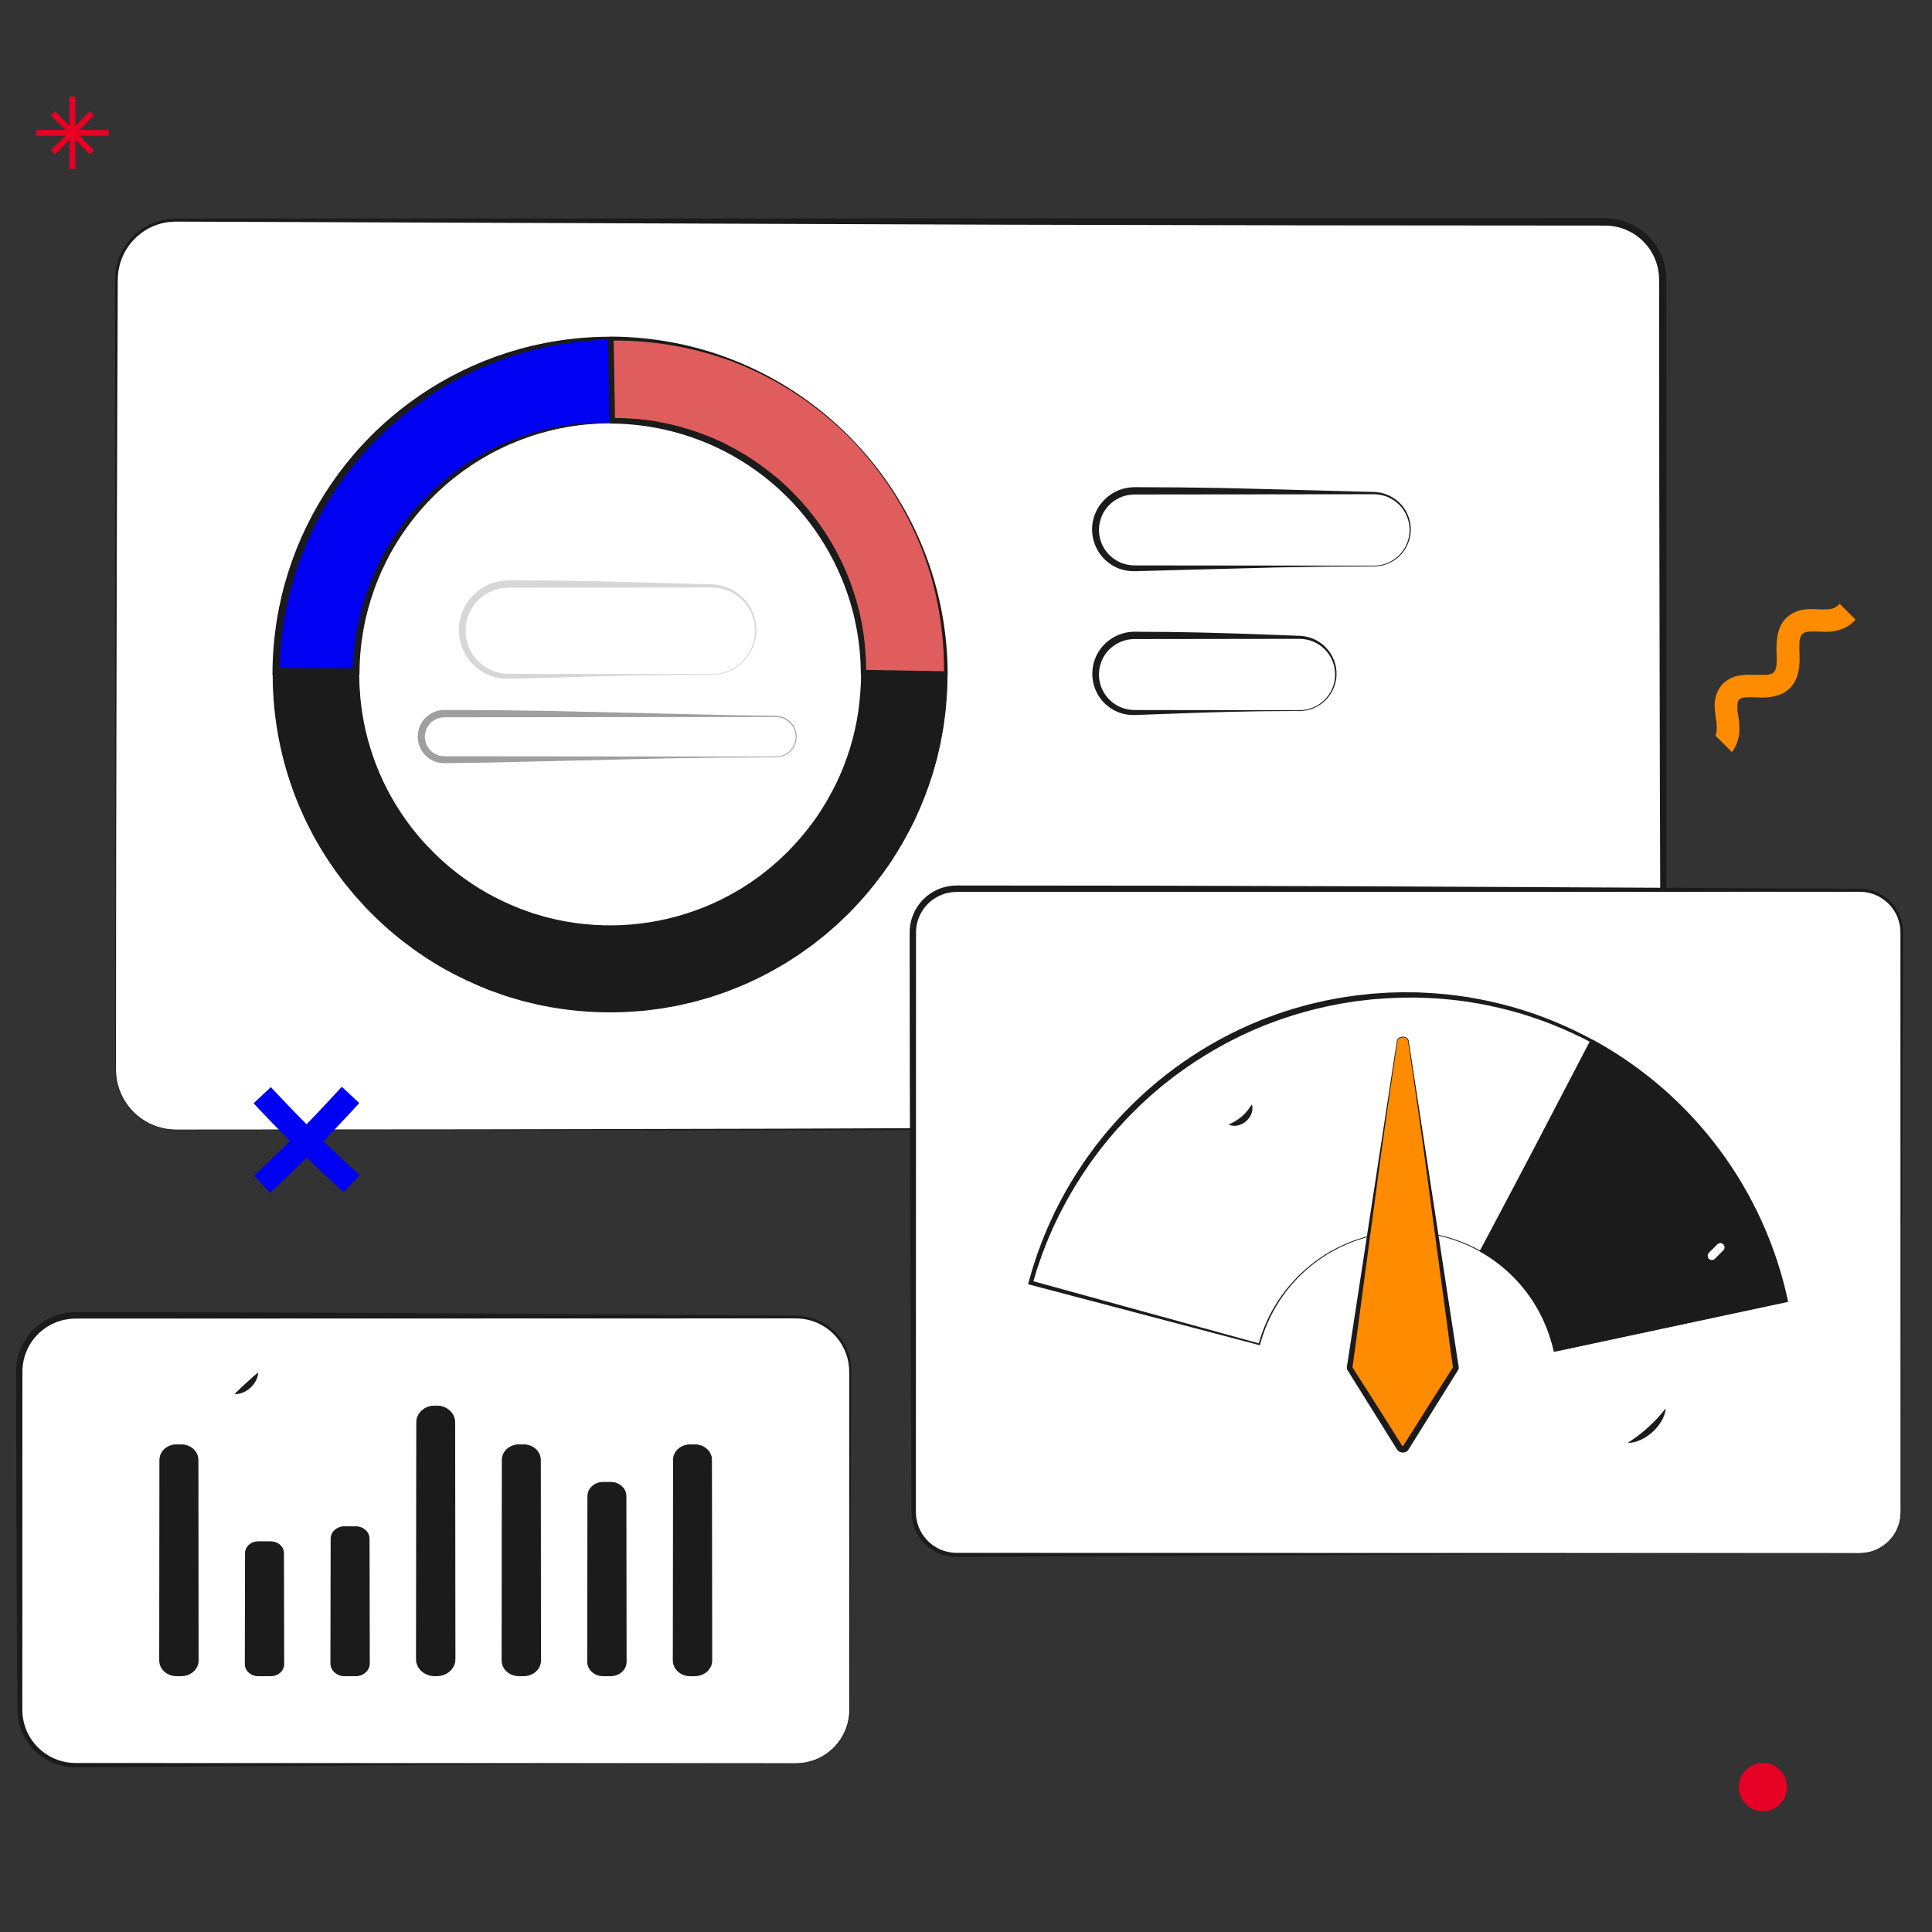 <svg width="160" height="160" viewBox="0 0 160 160" fill="none" xmlns="http://www.w3.org/2000/svg">
<rect x="0" y="0" width="160" height="160" fill="#333333" stroke="none"/>
<path d="M132.925 18.136H14.582C11.812 18.136 9.567 20.381 9.567 23.151V88.561C9.567 91.331 11.812 93.576 14.582 93.576H132.925C135.695 93.576 137.94 91.331 137.94 88.561V23.151C137.94 20.381 135.695 18.136 132.925 18.136Z" fill="white"/>
<path d="M14.582 93.546L39.521 93.526L64.459 93.474L114.337 93.287L126.806 93.239L133.033 93.212C134.002 93.186 134.938 92.858 135.711 92.273C136.484 91.688 137.055 90.876 137.342 89.95C137.412 89.721 137.464 89.487 137.5 89.25C137.533 89.011 137.549 88.771 137.549 88.531L137.543 86.972L137.531 83.855L137.506 77.62L137.465 65.15L137.413 40.212L137.403 27.742L137.401 24.625L137.4 23.846L137.4 23.456L137.4 23.261L137.4 23.164L137.398 23.075C137.394 22.843 137.372 22.612 137.332 22.384C137.294 22.155 137.236 21.93 137.16 21.711C137.011 21.272 136.793 20.859 136.517 20.486C136.239 20.114 135.905 19.787 135.528 19.517C134.769 18.974 133.859 18.681 132.925 18.682L107.987 18.662L83.048 18.609L33.17 18.423L20.701 18.375L14.471 18.354C13.468 18.372 12.495 18.705 11.691 19.305C10.886 19.908 10.287 20.746 9.98 21.704C9.905 21.942 9.848 22.186 9.809 22.433C9.773 22.681 9.754 22.931 9.752 23.182L9.746 24.74L9.735 27.858L9.711 34.092L9.669 46.562L9.617 71.501L9.607 83.97L9.605 87.087C9.605 87.606 9.602 88.127 9.605 88.645C9.609 88.903 9.633 89.161 9.677 89.415C9.72 89.669 9.783 89.92 9.867 90.164C10.202 91.149 10.836 92.005 11.682 92.611C12.527 93.218 13.541 93.545 14.582 93.546ZM14.582 93.607C13.528 93.608 12.501 93.277 11.644 92.663C10.787 92.05 10.143 91.183 9.804 90.185C9.719 89.938 9.654 89.684 9.611 89.426C9.565 89.169 9.541 88.908 9.537 88.647C9.533 88.126 9.536 87.607 9.535 87.087L9.535 83.97L9.533 71.501L9.529 46.562L9.527 34.093L9.526 27.858L9.526 24.741L9.525 23.182C9.526 22.92 9.544 22.658 9.581 22.399C9.621 22.14 9.68 21.884 9.757 21.634C10.074 20.626 10.698 19.743 11.543 19.109C12.387 18.474 13.409 18.12 14.466 18.096L20.701 18.092L33.17 18.09L132.925 18.075C133.986 18.075 135.019 18.407 135.88 19.026C136.743 19.642 137.39 20.514 137.73 21.518C137.816 21.766 137.881 22.022 137.924 22.281C137.97 22.54 137.994 22.802 137.998 23.065C138.002 23.587 137.999 24.105 138 24.625L137.999 27.742L137.997 40.212L137.994 65.15L137.992 77.62L137.991 83.855L137.99 86.972L137.99 88.531C137.99 88.793 137.971 89.055 137.934 89.314C137.894 89.574 137.835 89.83 137.758 90.081C137.44 91.09 136.814 91.974 135.969 92.609C135.123 93.244 134.099 93.598 133.042 93.622L126.806 93.624L114.337 93.622L14.582 93.607Z" fill="#1B1B1B"/>
<path d="M113.78 40.891H93.948C92.296 40.891 90.956 42.23 90.956 43.882V43.885C90.956 45.537 92.296 46.877 93.948 46.877H113.78C115.433 46.877 116.772 45.537 116.772 43.885V43.882C116.772 42.23 115.433 40.891 113.78 40.891Z" fill="white"/>
<path d="M113.78 46.907L110.127 46.927C109.518 46.927 108.909 46.943 108.3 46.951L106.473 46.979C105.864 46.986 105.255 47.008 104.646 47.022L102.819 47.07L99.165 47.166L95.511 47.263L94.597 47.287L94.14 47.299L94.026 47.302C93.987 47.302 93.953 47.305 93.907 47.303L93.646 47.296C93.296 47.271 92.952 47.195 92.624 47.071C92.297 46.939 91.991 46.76 91.717 46.538C91.165 46.085 90.766 45.473 90.573 44.785L90.538 44.657L90.521 44.592L90.509 44.526L90.466 44.262C90.456 44.174 90.452 44.085 90.446 43.996C90.444 43.952 90.439 43.907 90.44 43.863L90.445 43.729L90.45 43.596C90.45 43.551 90.454 43.506 90.461 43.462C90.473 43.374 90.485 43.285 90.499 43.197C90.516 43.109 90.541 43.022 90.562 42.935C90.584 42.848 90.611 42.763 90.644 42.679C90.704 42.511 90.777 42.346 90.861 42.188L90.999 41.958C91.045 41.88 91.103 41.812 91.155 41.739C91.182 41.703 91.208 41.666 91.236 41.631L91.326 41.531C91.384 41.463 91.446 41.398 91.511 41.337C91.577 41.276 91.643 41.215 91.71 41.156L91.925 40.993C92.22 40.787 92.543 40.625 92.885 40.512C93.23 40.406 93.588 40.35 93.948 40.345L97.602 40.364C98.82 40.375 100.038 40.4 101.256 40.417C101.865 40.424 102.474 40.446 103.083 40.46L104.91 40.508L108.564 40.603L112.218 40.699L113.131 40.723L113.588 40.735C113.665 40.738 113.738 40.737 113.818 40.743L114.057 40.761C114.373 40.798 114.682 40.882 114.974 41.009C115.261 41.141 115.529 41.311 115.771 41.515C116.247 41.929 116.585 42.48 116.739 43.093L116.766 43.206L116.78 43.263L116.788 43.321L116.82 43.553C116.826 43.63 116.827 43.708 116.83 43.785C116.831 43.824 116.834 43.863 116.832 43.902L116.825 44.018L116.817 44.134C116.816 44.173 116.811 44.212 116.804 44.25L116.766 44.479C116.75 44.555 116.727 44.629 116.709 44.704C116.69 44.779 116.665 44.853 116.636 44.925C116.583 45.07 116.519 45.211 116.445 45.347L116.323 45.544C116.284 45.611 116.232 45.669 116.187 45.732C116.164 45.763 116.141 45.794 116.117 45.824L116.038 45.909C115.988 45.968 115.934 46.023 115.877 46.075L115.704 46.23L115.518 46.367C115.263 46.541 114.985 46.678 114.691 46.772C114.395 46.859 114.089 46.904 113.78 46.907ZM113.78 46.846C114.082 46.841 114.382 46.795 114.671 46.709C114.957 46.615 115.229 46.48 115.477 46.308L115.658 46.172L115.825 46.021C115.88 45.97 115.932 45.915 115.981 45.858L116.057 45.774C116.081 45.745 116.102 45.714 116.125 45.684C116.169 45.623 116.219 45.566 116.257 45.501L116.374 45.308C116.445 45.175 116.506 45.037 116.557 44.896C116.585 44.826 116.608 44.754 116.626 44.681C116.644 44.608 116.665 44.536 116.68 44.462L116.714 44.239C116.721 44.202 116.724 44.164 116.725 44.127L116.73 44.014L116.736 43.901C116.738 43.864 116.733 43.826 116.732 43.788C116.727 43.713 116.726 43.638 116.719 43.563L116.684 43.34L116.676 43.285L116.662 43.23L116.633 43.121C116.477 42.535 116.144 42.012 115.681 41.622C115.448 41.431 115.19 41.274 114.913 41.155C114.634 41.043 114.34 40.971 114.041 40.943L113.816 40.932C113.741 40.929 113.664 40.931 113.588 40.931L113.131 40.931L112.218 40.932L108.564 40.936L93.948 40.951C93.649 40.956 93.352 41.001 93.066 41.086C92.782 41.178 92.513 41.312 92.267 41.481L92.087 41.615L91.921 41.765C91.866 41.816 91.814 41.869 91.766 41.926L91.691 42.009C91.667 42.038 91.645 42.068 91.623 42.098C91.58 42.159 91.53 42.215 91.492 42.28L91.375 42.471C91.305 42.602 91.244 42.739 91.193 42.879C91.165 42.948 91.142 43.02 91.124 43.092C91.106 43.164 91.084 43.236 91.069 43.309L91.035 43.531C91.029 43.568 91.025 43.605 91.025 43.642L91.019 43.754L91.013 43.866C91.011 43.903 91.016 43.941 91.017 43.978C91.021 44.053 91.022 44.127 91.029 44.202L91.063 44.423L91.072 44.479L91.085 44.533L91.113 44.642C91.268 45.224 91.597 45.744 92.058 46.133C92.288 46.324 92.545 46.481 92.82 46.599C93.098 46.712 93.39 46.784 93.689 46.812L93.913 46.824C93.987 46.828 94.065 46.825 94.14 46.826L94.597 46.826L95.511 46.827L99.165 46.831L113.78 46.846Z" fill="#1B1B1B"/>
<path d="M107.614 52.863H93.948C92.296 52.863 90.956 54.202 90.956 55.855V55.858C90.956 57.51 92.296 58.849 93.948 58.849H107.614C109.266 58.849 110.605 57.51 110.605 55.858V55.855C110.605 54.202 109.266 52.863 107.614 52.863Z" fill="white"/>
<path d="M107.614 58.88L104.731 58.899C104.25 58.899 103.77 58.916 103.289 58.923L101.848 58.952C100.887 58.973 99.926 59.008 98.965 59.036L96.081 59.139L94.64 59.191C94.398 59.2 94.163 59.21 93.916 59.216C93.644 59.222 93.374 59.194 93.109 59.133C93.043 59.117 92.976 59.105 92.911 59.085L92.717 59.02L92.62 58.986L92.527 58.945L92.34 58.86C92.279 58.829 92.22 58.794 92.16 58.76C92.1 58.728 92.041 58.692 91.985 58.653C91.871 58.577 91.761 58.494 91.657 58.404C91.606 58.358 91.551 58.315 91.502 58.267L91.359 58.118C91.335 58.093 91.311 58.068 91.288 58.042L91.224 57.961L91.095 57.798C90.934 57.571 90.802 57.325 90.701 57.066C90.495 56.541 90.42 55.974 90.482 55.413C90.544 54.852 90.742 54.316 91.059 53.849C91.381 53.379 91.812 52.995 92.315 52.728C92.818 52.461 93.378 52.32 93.948 52.317L96.831 52.337C97.792 52.347 98.753 52.373 99.714 52.39C100.675 52.411 101.636 52.446 102.597 52.473L105.48 52.576L106.922 52.628C107.163 52.638 107.4 52.644 107.645 52.656C107.901 52.668 108.154 52.71 108.401 52.781C108.462 52.799 108.524 52.813 108.584 52.836L108.761 52.907L108.849 52.943L108.934 52.986L109.103 53.074C109.158 53.106 109.21 53.142 109.263 53.176C109.317 53.209 109.369 53.245 109.419 53.284C109.52 53.359 109.616 53.441 109.707 53.528C109.751 53.573 109.799 53.614 109.841 53.661L109.963 53.804C109.984 53.828 110.005 53.851 110.024 53.875L110.078 53.952L110.186 54.106C110.319 54.317 110.428 54.542 110.511 54.777C110.677 55.245 110.725 55.747 110.653 56.239C110.58 56.726 110.395 57.189 110.111 57.591C109.83 57.992 109.455 58.318 109.021 58.542C108.586 58.766 108.103 58.882 107.614 58.88L107.614 58.88ZM107.614 58.819C108.091 58.815 108.561 58.698 108.985 58.479C109.407 58.255 109.769 57.935 110.042 57.543C110.313 57.151 110.485 56.699 110.544 56.225C110.604 55.752 110.548 55.272 110.38 54.826C110.297 54.603 110.188 54.392 110.055 54.194L109.949 54.052L109.895 53.981C109.876 53.959 109.856 53.937 109.836 53.915L109.716 53.784C109.675 53.741 109.629 53.703 109.586 53.663C109.498 53.583 109.406 53.508 109.309 53.441C109.261 53.406 109.211 53.373 109.159 53.344C109.108 53.314 109.059 53.282 109.007 53.253L108.847 53.176L108.766 53.138L108.683 53.107L108.516 53.046C108.46 53.027 108.402 53.016 108.345 53C108.115 52.941 107.879 52.91 107.642 52.907C107.403 52.905 107.162 52.907 106.922 52.907L105.48 52.908L93.948 52.924C93.475 52.927 93.01 53.041 92.589 53.257C92.17 53.478 91.81 53.795 91.538 54.182C91.268 54.571 91.096 55.02 91.036 55.489C90.975 55.959 91.03 56.437 91.196 56.881C91.278 57.103 91.386 57.314 91.517 57.51L91.623 57.652L91.676 57.723C91.695 57.746 91.716 57.767 91.735 57.789L91.854 57.92C91.895 57.963 91.941 58.001 91.984 58.041C92.07 58.121 92.162 58.195 92.259 58.263C92.307 58.298 92.356 58.331 92.407 58.36C92.458 58.39 92.508 58.422 92.559 58.45L92.719 58.528L92.799 58.566L92.882 58.597L93.048 58.658C93.104 58.678 93.162 58.689 93.219 58.705C93.448 58.764 93.683 58.796 93.919 58.799C94.159 58.803 94.4 58.801 94.64 58.802L96.081 58.804L107.614 58.819Z" fill="#1B1B1B"/>
<path d="M50.529 35.026V27.92C35.115 27.92 22.621 40.428 22.621 55.856H29.719C29.719 44.352 39.036 35.026 50.529 35.026Z" fill="#0001F2"/>
<path d="M50.507 35.004L50.463 33.205L50.414 31.426L50.332 27.92L50.529 28.117L49.169 28.179C48.718 28.217 48.267 28.265 47.816 28.307C47.703 28.316 47.591 28.335 47.479 28.351L47.144 28.401L46.472 28.501C46.416 28.509 46.36 28.516 46.305 28.526L46.138 28.56L45.805 28.625L45.14 28.754C41.605 29.517 38.251 30.959 35.265 32.999C35.17 33.058 35.081 33.127 34.989 33.193L34.717 33.392L34.172 33.788C33.992 33.923 33.82 34.068 33.644 34.208L33.117 34.628C32.777 34.921 32.442 35.22 32.103 35.516L31.134 36.452C26.043 41.63 23.179 48.594 23.155 55.856L22.621 55.322L26.17 55.33L27.944 55.336L29.719 55.347L29.21 55.856C29.225 51.645 30.505 47.536 32.884 44.061C33.081 43.775 33.29 43.497 33.492 43.215C33.704 42.94 33.925 42.673 34.141 42.401C34.367 42.137 34.601 41.881 34.831 41.622L35.558 40.878C36.551 39.912 37.636 39.046 38.798 38.292C39.959 37.543 41.191 36.912 42.478 36.41C43.758 35.908 45.086 35.534 46.44 35.294L46.949 35.214L47.202 35.173C47.287 35.159 47.371 35.147 47.457 35.139L47.968 35.087C48.139 35.072 48.308 35.049 48.479 35.041C48.821 35.025 49.165 35.005 49.502 34.994L50.507 35.004ZM50.55 35.047C50.205 35.061 49.857 35.073 49.51 35.083C49.168 35.104 48.831 35.133 48.491 35.158C48.153 35.193 47.816 35.242 47.478 35.283C47.394 35.293 47.31 35.307 47.226 35.323L46.975 35.368L46.473 35.458C41.759 36.401 37.518 38.949 34.472 42.669C31.427 46.388 29.765 51.049 29.771 55.856C29.771 55.863 29.77 55.87 29.767 55.876C29.765 55.883 29.761 55.888 29.756 55.893C29.751 55.898 29.745 55.902 29.739 55.904C29.733 55.907 29.726 55.908 29.719 55.908L22.621 55.913C22.613 55.913 22.606 55.912 22.599 55.909C22.592 55.906 22.586 55.902 22.58 55.897C22.575 55.891 22.571 55.885 22.568 55.878C22.565 55.871 22.564 55.864 22.564 55.856C22.564 54.023 22.742 52.195 23.096 50.396C24.172 44.969 26.834 39.983 30.747 36.07C34.66 32.157 39.646 29.494 45.073 28.418C46.87 28.064 48.697 27.886 50.529 27.885C50.533 27.885 50.538 27.886 50.542 27.888C50.546 27.89 50.55 27.892 50.553 27.895C50.557 27.899 50.559 27.903 50.561 27.907C50.563 27.911 50.564 27.916 50.564 27.92V27.92L50.55 35.047Z" fill="#1B1B1B"/>
<path d="M29.719 55.856H22.621C22.612 63.025 25.369 69.921 30.317 75.109L35.458 70.212C31.768 66.344 29.713 61.202 29.719 55.856Z" fill="#1B1B1B"/>
<path d="M29.697 55.878C29.087 55.899 28.48 55.925 27.879 55.952L26.098 56.029L24.349 56.099C23.77 56.121 23.194 56.145 22.621 56.159L22.923 55.856L22.99 57.168C23.028 57.603 23.076 58.038 23.118 58.473C23.127 58.582 23.145 58.689 23.161 58.797L23.208 59.122L23.3 59.77C23.308 59.824 23.315 59.878 23.324 59.931L23.355 60.092L23.417 60.413L23.541 61.055L23.572 61.216L23.61 61.375L23.687 61.692L23.842 62.327C23.888 62.54 23.959 62.746 24.018 62.956L24.199 63.583C24.254 63.793 24.332 63.997 24.4 64.203L24.61 64.821C24.675 65.028 24.763 65.228 24.841 65.431L25.08 66.037C25.745 67.643 26.553 69.186 27.495 70.647C27.55 70.74 27.614 70.828 27.675 70.918L27.86 71.186L28.228 71.722C28.484 72.073 28.752 72.415 29.011 72.763C29.282 73.102 29.561 73.434 29.835 73.771L30.706 74.739L29.948 74.721L31.238 73.501C31.668 73.096 32.095 72.686 32.529 72.284L35.127 69.865L35.111 70.542C34.193 69.553 33.374 68.475 32.669 67.325L32.411 66.891L32.283 66.673C32.24 66.601 32.197 66.529 32.159 66.454L31.923 66.008L31.806 65.785L31.748 65.673L31.694 65.559L31.483 65.101C31.415 64.948 31.337 64.799 31.277 64.642L31.088 64.175C31.027 64.019 30.957 63.866 30.905 63.707C30.44 62.452 30.102 61.153 29.896 59.83L29.829 59.335L29.796 59.087C29.784 59.005 29.774 58.922 29.769 58.839C29.743 58.507 29.71 58.176 29.691 57.845C29.679 57.514 29.669 57.178 29.665 56.852C29.674 56.539 29.69 56.215 29.697 55.878ZM29.74 55.835C29.753 56.169 29.766 56.507 29.774 56.843C29.795 57.174 29.823 57.501 29.846 57.83C29.878 58.158 29.925 58.484 29.964 58.812C29.973 58.894 29.986 58.975 30.001 59.056L30.043 59.299L30.128 59.786C30.883 63.693 32.746 67.3 35.494 70.178C35.502 70.188 35.507 70.2 35.507 70.213C35.507 70.226 35.501 70.238 35.492 70.247L30.357 75.15L30.356 75.151C30.345 75.161 30.331 75.167 30.316 75.167C30.301 75.166 30.287 75.16 30.277 75.149L30.276 75.148L29.381 74.163C29.099 73.821 28.813 73.482 28.534 73.138C28.269 72.782 27.998 72.431 27.739 72.071L27.364 71.521L27.177 71.246C27.115 71.154 27.051 71.064 26.995 70.968C25.074 67.974 23.745 64.639 23.079 61.144C22.747 59.401 22.581 57.63 22.582 55.856C22.582 55.846 22.586 55.836 22.593 55.829C22.6 55.822 22.61 55.817 22.62 55.817H22.621L29.74 55.835Z" fill="#1B1B1B"/>
<path d="M70.74 36.604C65.656 31.258 58.484 27.92 50.529 27.92V35.026C56.05 35.032 61.342 37.23 65.244 41.135C69.145 45.041 71.338 50.336 71.339 55.856H78.437C78.445 48.687 75.688 41.791 70.74 36.604Z" fill="#DF5D5D"/>
<path d="M70.718 36.625C69.415 35.265 67.978 34.04 66.43 32.968C66.037 32.71 65.65 32.442 65.248 32.198L64.639 31.842L64.335 31.664L64.183 31.575L64.026 31.494L63.401 31.169L63.088 31.006L62.932 30.926L62.772 30.852L62.131 30.56L61.811 30.413C61.757 30.389 61.705 30.363 61.65 30.341L61.487 30.276L60.833 30.016L60.505 29.888C60.397 29.843 60.285 29.806 60.173 29.77L59.506 29.548C59.282 29.477 59.063 29.394 58.835 29.337L58.157 29.15L57.819 29.057C57.762 29.042 57.706 29.024 57.649 29.011L57.478 28.974L56.792 28.822L56.449 28.746L56.278 28.709L56.105 28.68C54.267 28.336 52.398 28.178 50.529 28.209L50.817 27.92L50.937 35.026L50.529 34.617L51.571 34.627C51.918 34.639 52.265 34.667 52.612 34.687C52.786 34.694 52.959 34.72 53.132 34.738L53.65 34.798C53.737 34.808 53.824 34.816 53.91 34.83L54.167 34.874L54.682 34.964C56.054 35.223 57.397 35.617 58.691 36.14L58.934 36.237C59.016 36.269 59.097 36.301 59.176 36.339L59.652 36.557C59.809 36.633 59.97 36.701 60.125 36.782L60.588 37.027C60.742 37.11 60.899 37.187 61.05 37.275L61.501 37.542C61.65 37.632 61.802 37.718 61.95 37.812L62.386 38.101C62.532 38.199 62.679 38.293 62.822 38.393L63.244 38.703C63.384 38.808 63.526 38.91 63.665 39.016L64.071 39.347L64.477 39.679L64.866 40.03L65.254 40.383L65.623 40.755C67.602 42.739 69.164 45.1 70.217 47.698C70.252 47.778 70.283 47.859 70.312 47.941L70.403 48.187L70.585 48.677C70.697 49.007 70.797 49.342 70.903 49.673C70.996 50.009 71.082 50.347 71.172 50.684C71.246 51.024 71.314 51.366 71.385 51.706C71.631 53.075 71.744 54.465 71.721 55.856L71.338 55.474L78.437 55.593L78.174 55.856C78.202 54.098 78.065 52.342 77.764 50.61C77.465 48.872 76.993 47.168 76.356 45.524C76.284 45.315 76.189 45.115 76.106 44.911L75.847 44.302L75.782 44.15L75.711 44L75.568 43.702L75.281 43.105L75.209 42.956L75.13 42.81L74.973 42.519L74.658 41.936C74.607 41.838 74.55 41.743 74.492 41.65L74.319 41.367L73.973 40.802C73.022 39.31 71.932 37.911 70.718 36.625ZM70.762 36.583C75.715 41.778 78.478 48.679 78.481 55.856C78.481 55.862 78.48 55.868 78.478 55.873C78.476 55.879 78.472 55.883 78.468 55.888C78.464 55.892 78.459 55.895 78.454 55.897C78.448 55.9 78.443 55.901 78.437 55.901H78.437L71.338 55.905C71.325 55.905 71.313 55.9 71.304 55.891C71.294 55.882 71.289 55.869 71.289 55.856C71.288 54.496 71.155 53.139 70.891 51.804C70.626 50.47 70.229 49.166 69.706 47.91C68.134 44.116 65.473 40.873 62.06 38.589C58.648 36.305 54.635 35.083 50.529 35.076C50.515 35.076 50.502 35.071 50.493 35.061C50.484 35.052 50.478 35.039 50.478 35.026L50.483 27.92C50.483 27.908 50.488 27.897 50.496 27.888C50.505 27.88 50.516 27.875 50.528 27.875H50.529C52.418 27.878 54.301 28.07 56.152 28.45C58.002 28.831 59.808 29.4 61.542 30.147C65.018 31.649 68.154 33.838 70.762 36.583Z" fill="#1B1B1B"/>
<path d="M71.339 55.856C71.339 67.36 62.022 76.686 50.529 76.686C47.708 76.689 44.917 76.116 42.326 75.003C39.735 73.889 37.398 72.259 35.458 70.212L30.317 75.109C35.401 80.454 42.573 83.792 50.529 83.792C65.942 83.792 78.437 71.285 78.437 55.856H71.339Z" fill="#1B1B1B"/>
<path d="M71.36 55.877L71.363 56.641L71.363 56.83C71.364 56.892 71.362 56.955 71.358 57.02L71.335 57.408L71.313 57.796L71.302 57.99L71.282 58.183L71.199 58.956C71.061 59.986 70.848 61.004 70.561 62.003C70.266 63.001 69.901 63.977 69.471 64.925C69.027 65.87 68.52 66.783 67.953 67.659C67.374 68.529 66.736 69.358 66.043 70.141L65.51 70.717C65.33 70.907 65.138 71.085 64.951 71.269C64.857 71.359 64.766 71.454 64.668 71.54L64.374 71.801C64.176 71.972 63.986 72.153 63.778 72.313L63.165 72.805L62.529 73.267L62.37 73.383C62.316 73.421 62.261 73.456 62.206 73.492L61.877 73.708L61.548 73.924C61.438 73.996 61.323 74.058 61.211 74.126C60.312 74.67 59.371 75.143 58.399 75.541C54.508 77.147 50.128 77.53 45.994 76.665L45.223 76.484C45.159 76.469 45.094 76.455 45.03 76.438L44.84 76.383L44.46 76.273L44.079 76.162C43.952 76.126 43.829 76.078 43.703 76.037C43.454 75.95 43.203 75.866 42.955 75.776C41.968 75.396 41.009 74.95 40.082 74.441C38.232 73.405 36.547 72.102 35.08 70.572L35.818 70.59L30.686 75.495L30.705 74.74C32.583 76.71 34.742 78.391 37.114 79.727C38.3 80.388 39.53 80.968 40.794 81.464C41.113 81.581 41.434 81.69 41.754 81.804L41.994 81.889C42.074 81.917 42.154 81.947 42.236 81.969L42.724 82.113L43.212 82.258L43.456 82.33C43.538 82.352 43.621 82.371 43.704 82.391L44.694 82.629C50.002 83.782 55.657 83.357 60.719 81.346L61.194 81.161L61.66 80.953L62.127 80.745C62.282 80.675 62.438 80.609 62.589 80.529L63.499 80.067L63.614 80.009L63.725 79.946L63.947 79.821L64.391 79.569C64.539 79.484 64.69 79.405 64.834 79.314L65.266 79.041L65.698 78.769C65.77 78.723 65.843 78.679 65.913 78.631L66.123 78.484L66.96 77.898L67.769 77.272L67.971 77.115C68.039 77.064 68.101 77.005 68.167 76.951L68.556 76.619L68.945 76.286C69.075 76.176 69.195 76.055 69.32 75.939L69.693 75.589L69.88 75.413L69.973 75.326L70.062 75.234L70.774 74.498C70.895 74.377 71.004 74.246 71.118 74.119L71.456 73.734C71.568 73.605 71.683 73.479 71.792 73.348L72.112 72.948L72.433 72.548L72.593 72.348L72.743 72.141L73.346 71.311C76.486 66.762 78.205 61.383 78.285 55.856L78.437 56.008C77.271 55.989 76.105 55.974 74.925 55.946C73.746 55.92 72.558 55.897 71.36 55.877ZM71.317 55.835L78.437 55.822H78.438C78.447 55.822 78.455 55.826 78.461 55.832C78.467 55.838 78.471 55.846 78.471 55.855V55.856L78.445 56.896L78.439 57.156L78.435 57.285L78.426 57.415L78.387 57.934L78.348 58.452L78.328 58.711L78.296 58.969L78.165 60.001C78.156 60.087 78.141 60.173 78.125 60.258L78.08 60.514L77.989 61.026C77.957 61.196 77.93 61.368 77.895 61.537L77.779 62.044L77.662 62.551L77.604 62.804C77.585 62.889 77.558 62.971 77.535 63.055L77.252 64.056C76.84 65.38 76.336 66.675 75.745 67.93C75.138 69.177 74.448 70.382 73.678 71.536C72.894 72.681 72.032 73.77 71.098 74.796L70.381 75.549L70.291 75.643L70.197 75.733L70.009 75.913L69.633 76.272C69.506 76.391 69.385 76.515 69.254 76.628L68.861 76.969L68.468 77.31C68.402 77.366 68.339 77.426 68.27 77.479L68.066 77.64L67.248 78.283L66.401 78.887L66.189 79.037C66.118 79.087 66.044 79.132 65.971 79.18L65.534 79.461L65.096 79.742C64.95 79.835 64.797 79.917 64.647 80.005C63.453 80.712 62.205 81.325 60.916 81.837L60.432 82.028L60.19 82.124C60.109 82.157 60.026 82.181 59.944 82.21L58.959 82.544L58.836 82.586L58.711 82.621L58.46 82.693L57.96 82.835C57.793 82.881 57.627 82.933 57.459 82.975L56.952 83.092L56.445 83.21L56.192 83.268C56.107 83.286 56.021 83.299 55.936 83.316L54.912 83.499L54.783 83.522L54.654 83.538L54.397 83.571L53.88 83.637C53.708 83.659 53.536 83.682 53.364 83.702L52.845 83.742C50.075 83.972 47.286 83.792 44.568 83.207L43.556 82.965C43.472 82.945 43.387 82.926 43.303 82.904L43.053 82.83L42.554 82.684L42.055 82.537C41.971 82.514 41.89 82.484 41.808 82.456L41.562 82.37C41.235 82.254 40.906 82.143 40.581 82.023C39.287 81.519 38.029 80.928 36.815 80.255C34.395 78.885 32.191 77.164 30.276 75.148C30.271 75.142 30.267 75.136 30.264 75.129C30.262 75.122 30.26 75.115 30.261 75.108C30.261 75.1 30.262 75.093 30.265 75.086C30.268 75.079 30.272 75.073 30.278 75.068L30.278 75.068L30.278 75.067L35.421 70.173C35.431 70.163 35.445 70.158 35.459 70.158C35.473 70.159 35.487 70.164 35.497 70.175L35.497 70.175C36.918 71.672 38.554 72.949 40.35 73.966C41.251 74.466 42.184 74.906 43.144 75.281C43.386 75.37 43.63 75.453 43.872 75.539C43.994 75.58 44.114 75.628 44.238 75.663L44.609 75.772L44.979 75.882L45.164 75.936C45.227 75.953 45.29 75.967 45.352 75.982L46.103 76.162C50.16 77.042 54.388 76.691 58.245 75.156C59.203 74.776 60.13 74.322 61.018 73.798C61.129 73.732 61.243 73.672 61.352 73.603L61.677 73.394L62.002 73.185C62.056 73.15 62.111 73.117 62.164 73.08L62.322 72.968L62.952 72.52L63.56 72.043C63.766 71.888 63.955 71.712 64.151 71.545L64.443 71.292C64.541 71.208 64.631 71.115 64.725 71.028C64.91 70.848 65.101 70.675 65.281 70.491L65.815 69.931C66.51 69.169 67.151 68.361 67.735 67.511C68.308 66.653 68.822 65.758 69.274 64.831C70.166 62.968 70.774 60.982 71.078 58.938C71.221 57.91 71.301 56.873 71.317 55.835Z" fill="#1B1B1B"/>
<g opacity="0.42">
<path d="M64.257 59.34H36.8C35.876 59.34 35.127 60.09 35.127 61.014V61.015C35.127 61.939 35.876 62.689 36.8 62.689H64.257C65.181 62.689 65.931 61.939 65.931 61.015V61.014C65.931 60.09 65.181 59.34 64.257 59.34Z" fill="white"/>
<path d="M64.257 62.719L60.168 62.739C59.486 62.739 58.805 62.755 58.123 62.763L56.079 62.791C55.397 62.798 54.715 62.819 54.034 62.834L51.989 62.882L47.9 62.978L43.811 63.074L41.766 63.122C41.084 63.138 40.403 63.157 39.721 63.164L37.677 63.193L37.166 63.2L36.91 63.204L36.846 63.205C36.823 63.205 36.808 63.206 36.777 63.205L36.61 63.198C36.387 63.181 36.167 63.129 35.959 63.046C35.752 62.959 35.559 62.843 35.386 62.701C35.039 62.411 34.789 62.021 34.671 61.585C34.641 61.477 34.62 61.366 34.606 61.255C34.6 61.199 34.599 61.143 34.595 61.087C34.592 61.031 34.592 60.975 34.596 60.919C34.613 60.466 34.77 60.029 35.045 59.668C35.181 59.488 35.344 59.331 35.529 59.2C35.714 59.071 35.918 58.969 36.133 58.898C36.349 58.832 36.573 58.797 36.8 58.795L40.889 58.814C42.252 58.825 43.615 58.85 44.978 58.867C45.66 58.874 46.341 58.896 47.023 58.91L49.068 58.958L53.157 59.053L57.246 59.149L59.291 59.197C59.972 59.212 60.654 59.232 61.336 59.239L63.38 59.267L63.891 59.274L64.147 59.278C64.19 59.279 64.231 59.278 64.275 59.281L64.407 59.289C64.583 59.308 64.754 59.352 64.917 59.419C65.079 59.489 65.229 59.582 65.364 59.694C65.633 59.923 65.826 60.228 65.915 60.57C65.938 60.654 65.954 60.74 65.964 60.827C65.968 60.871 65.969 60.915 65.971 60.958C65.974 61.002 65.973 61.045 65.969 61.089C65.953 61.44 65.829 61.778 65.614 62.055C65.507 62.194 65.38 62.315 65.237 62.414C65.093 62.512 64.936 62.589 64.771 62.643C64.604 62.691 64.431 62.717 64.257 62.719ZM64.257 62.658C64.425 62.656 64.591 62.63 64.751 62.582C64.91 62.53 65.061 62.455 65.199 62.359C65.336 62.263 65.457 62.146 65.559 62.013C65.763 61.746 65.881 61.422 65.894 61.086C65.898 61.044 65.898 61.002 65.895 60.96C65.892 60.919 65.892 60.877 65.888 60.835C65.878 60.752 65.862 60.67 65.84 60.59C65.753 60.265 65.568 59.975 65.31 59.758C65.181 59.652 65.037 59.565 64.884 59.5C64.729 59.437 64.566 59.398 64.399 59.383C64.234 59.37 64.061 59.378 63.891 59.376L63.38 59.376L61.336 59.378L53.157 59.386L36.8 59.401C36.635 59.404 36.472 59.429 36.314 59.475C36.158 59.526 36.01 59.6 35.874 59.693C35.739 59.787 35.62 59.902 35.52 60.033C35.318 60.295 35.202 60.614 35.188 60.944C35.185 60.986 35.184 61.027 35.187 61.068C35.19 61.109 35.19 61.15 35.194 61.191C35.204 61.273 35.22 61.353 35.241 61.433C35.326 61.753 35.508 62.039 35.761 62.253C35.889 62.358 36.03 62.444 36.181 62.509C36.334 62.571 36.495 62.61 36.659 62.625C36.821 62.638 36.997 62.631 37.166 62.633L37.677 62.633L39.721 62.635L47.9 62.643L64.257 62.658Z" fill="#1B1B1B"/>
<g opacity="0.42">
<path d="M58.935 48.605H42.123C40.122 48.605 38.499 50.227 38.499 52.229V52.233C38.499 54.234 40.122 55.856 42.123 55.856H58.935C60.937 55.856 62.559 54.234 62.559 52.233V52.229C62.559 50.227 60.937 48.605 58.935 48.605Z" fill="white"/>
<path d="M58.935 55.887L55.41 55.906C54.823 55.906 54.236 55.923 53.648 55.93L51.886 55.959C51.298 55.965 50.711 55.987 50.124 56.002L48.361 56.05L44.837 56.146L43.074 56.194L42.193 56.218C42.123 56.222 42.038 56.218 41.958 56.216L41.715 56.209L41.474 56.179C41.393 56.171 41.313 56.158 41.234 56.14C41.074 56.108 40.916 56.066 40.762 56.013C40.685 55.986 40.607 55.963 40.531 55.932L40.308 55.831L40.196 55.78L40.089 55.719L39.876 55.597C39.808 55.552 39.742 55.503 39.675 55.456C39.606 55.41 39.541 55.36 39.479 55.307L39.292 55.145C39.261 55.119 39.231 55.09 39.203 55.06L39.118 54.971C39.062 54.91 39.001 54.853 38.95 54.788L38.797 54.593C38.745 54.529 38.698 54.461 38.655 54.39C38.61 54.32 38.566 54.25 38.523 54.179L38.411 53.957L38.356 53.845C38.338 53.808 38.325 53.768 38.309 53.729C38.057 53.109 37.959 52.437 38.022 51.77C38.088 51.099 38.319 50.454 38.693 49.892C39.072 49.33 39.583 48.87 40.18 48.55C40.778 48.231 41.445 48.062 42.123 48.059L45.648 48.079C46.822 48.09 47.997 48.115 49.172 48.132C49.76 48.138 50.347 48.161 50.935 48.175L52.697 48.222L56.222 48.318L57.984 48.366L58.865 48.39C58.937 48.39 59.017 48.398 59.094 48.403L59.326 48.421L59.555 48.462C59.631 48.473 59.707 48.49 59.782 48.511C59.931 48.548 60.079 48.596 60.222 48.653C60.293 48.683 60.366 48.708 60.436 48.741L60.641 48.846L60.743 48.899L60.84 48.962L61.034 49.086C61.096 49.131 61.155 49.18 61.215 49.227C61.276 49.272 61.335 49.322 61.39 49.375L61.555 49.533C61.584 49.559 61.61 49.586 61.634 49.616L61.708 49.703C61.757 49.761 61.811 49.815 61.854 49.878L61.986 50.064C62.03 50.125 62.07 50.19 62.106 50.257L62.219 50.453L62.315 50.659L62.362 50.762C62.378 50.797 62.388 50.833 62.401 50.868C62.612 51.435 62.683 52.044 62.608 52.644C62.527 53.238 62.309 53.805 61.971 54.3C61.632 54.792 61.179 55.193 60.65 55.469C60.121 55.746 59.532 55.889 58.935 55.887ZM58.935 55.826C59.818 55.825 60.67 55.499 61.328 54.91C61.985 54.32 62.403 53.509 62.499 52.631C62.562 52.051 62.483 51.464 62.271 50.92C62.258 50.886 62.247 50.851 62.232 50.818L62.184 50.72L62.09 50.523L61.977 50.337C61.941 50.274 61.901 50.213 61.856 50.156L61.726 49.981C61.683 49.923 61.63 49.873 61.582 49.818L61.508 49.737C61.485 49.709 61.459 49.684 61.432 49.66L61.27 49.514C61.217 49.465 61.16 49.419 61.1 49.378C61.042 49.335 60.985 49.29 60.925 49.249L60.739 49.136L60.645 49.08L60.547 49.032L60.351 48.938C60.285 48.909 60.215 48.887 60.147 48.861C60.011 48.811 59.872 48.77 59.73 48.738C59.66 48.72 59.588 48.707 59.516 48.698L59.301 48.666C59.156 48.66 59.012 48.648 58.865 48.648L57.984 48.649L56.222 48.651L42.123 48.666C41.246 48.665 40.4 48.987 39.745 49.572C39.091 50.156 38.676 50.961 38.578 51.832C38.514 52.41 38.591 52.994 38.801 53.536C38.815 53.57 38.825 53.605 38.84 53.637L38.887 53.735L38.981 53.931L39.093 54.117C39.129 54.18 39.169 54.24 39.213 54.298L39.343 54.472C39.385 54.53 39.438 54.58 39.486 54.635L39.558 54.716C39.582 54.743 39.607 54.769 39.635 54.793L39.795 54.939C39.849 54.988 39.905 55.033 39.965 55.075C40.023 55.117 40.08 55.163 40.139 55.204L40.325 55.316L40.417 55.373L40.515 55.42L40.711 55.515C40.777 55.544 40.846 55.566 40.914 55.592C41.05 55.643 41.188 55.684 41.33 55.715C41.4 55.734 41.471 55.747 41.543 55.756L41.758 55.789C41.903 55.795 42.046 55.807 42.193 55.808L43.074 55.809L44.837 55.811L58.935 55.826Z" fill="#1B1B1B"/>
</g>
</g>
<path d="M154.018 73.813H79.217C77.334 73.813 75.808 75.339 75.808 77.222V125.235C75.808 127.118 77.334 128.644 79.217 128.644H154.018C155.9 128.644 157.427 127.118 157.427 125.235V77.222C157.427 75.339 155.9 73.813 154.018 73.813Z" fill="white"/>
<path d="M154.017 128.671L137.327 128.688L120.637 128.734L87.257 128.898L83.085 128.919L80.999 128.93L79.956 128.935L79.434 128.938L79.303 128.939C79.26 128.939 79.218 128.94 79.169 128.937L78.886 128.924C78.509 128.889 78.139 128.8 77.787 128.66C77.438 128.511 77.112 128.313 76.82 128.072C76.529 127.828 76.277 127.54 76.073 127.22C75.866 126.901 75.712 126.55 75.616 126.182C75.567 125.998 75.531 125.811 75.508 125.622C75.496 125.435 75.482 125.235 75.485 125.068L75.48 124.025L75.469 121.939L75.39 105.249L75.345 88.558L75.336 80.213L75.334 78.127L75.334 77.606L75.333 77.345L75.334 77.213L75.34 77.065L75.348 76.917C75.349 76.868 75.353 76.818 75.361 76.769L75.406 76.476C75.423 76.378 75.452 76.283 75.476 76.187C75.489 76.139 75.499 76.09 75.515 76.043L75.566 75.903C75.633 75.717 75.713 75.535 75.806 75.36L75.96 75.106C75.973 75.085 75.986 75.063 75.999 75.043L76.044 74.983L76.132 74.864L76.222 74.746L76.322 74.635L76.421 74.525L76.472 74.471L76.527 74.421L76.747 74.221L76.984 74.043C77.31 73.815 77.668 73.637 78.046 73.514C78.426 73.399 78.82 73.338 79.217 73.333L95.907 73.35L112.597 73.397L145.977 73.561L150.15 73.582L152.236 73.592L153.279 73.597L153.801 73.6C153.889 73.602 153.972 73.599 154.064 73.604L154.34 73.619C155.081 73.686 155.782 73.982 156.346 74.467C156.625 74.707 156.867 74.987 157.062 75.3C157.259 75.61 157.405 75.951 157.494 76.308C157.54 76.486 157.573 76.666 157.594 76.849C157.603 77.03 157.615 77.219 157.611 77.389L157.605 78.432L157.595 80.518L157.516 97.208L157.47 113.898L157.462 122.243L157.46 124.33L157.459 124.851L157.459 125.112L157.458 125.242L157.452 125.374L157.445 125.505C157.444 125.549 157.44 125.593 157.433 125.636L157.393 125.896C157.377 125.983 157.351 126.067 157.33 126.152C157.319 126.194 157.311 126.237 157.295 126.279L157.25 126.402C157.19 126.567 157.119 126.728 157.037 126.883L156.9 127.107C156.888 127.126 156.878 127.145 156.865 127.163L156.826 127.216L156.747 127.321L156.668 127.426L156.579 127.523L156.491 127.62L156.446 127.669L156.397 127.713L156.202 127.889L155.992 128.047C155.703 128.247 155.387 128.403 155.053 128.512C154.717 128.612 154.368 128.666 154.017 128.671ZM154.017 128.617C154.363 128.612 154.706 128.559 155.037 128.46C155.365 128.353 155.676 128.198 155.959 128.001L156.167 127.846L156.358 127.672L156.406 127.629L156.45 127.581L156.537 127.485L156.624 127.39L156.702 127.286L156.779 127.183L156.818 127.131C156.83 127.113 156.84 127.094 156.852 127.076L156.986 126.855C157.067 126.702 157.137 126.545 157.195 126.382L157.239 126.261C157.254 126.22 157.262 126.178 157.274 126.136C157.294 126.052 157.32 125.97 157.335 125.885L157.374 125.629C157.381 125.587 157.385 125.544 157.385 125.501L157.392 125.371L157.398 125.242L157.399 125.112L157.399 124.851L157.399 124.33L157.398 122.243L157.397 113.898L157.393 97.208L157.39 80.518L157.389 78.432L157.389 77.389C157.393 77.214 157.379 77.044 157.371 76.872C157.351 76.701 157.319 76.532 157.275 76.365C157.19 76.031 157.052 75.713 156.866 75.424C156.682 75.133 156.455 74.871 156.192 74.648C155.927 74.428 155.632 74.248 155.316 74.111C154.997 73.982 154.661 73.9 154.318 73.866L154.061 73.853C153.975 73.849 153.887 73.852 153.801 73.851L153.279 73.851L152.236 73.852L150.15 73.852L145.977 73.853L79.217 73.866C78.874 73.871 78.534 73.924 78.206 74.022C77.88 74.128 77.572 74.282 77.29 74.477L77.084 74.631L76.894 74.803L76.847 74.846L76.803 74.894L76.717 74.989L76.63 75.084L76.553 75.186L76.476 75.289L76.438 75.34C76.426 75.358 76.415 75.377 76.404 75.395L76.271 75.614C76.19 75.765 76.121 75.922 76.063 76.083L76.019 76.204C76.004 76.244 75.996 76.286 75.985 76.327C75.965 76.41 75.939 76.492 75.924 76.576L75.885 76.83C75.878 76.873 75.874 76.915 75.874 76.958L75.867 77.086L75.861 77.215L75.86 77.345L75.86 77.606L75.86 78.127L75.86 80.213L75.858 88.558L75.855 105.249L75.851 121.939L75.851 124.025L75.851 125.068C75.847 125.243 75.861 125.413 75.869 125.585C75.889 125.755 75.921 125.924 75.965 126.09C76.049 126.424 76.187 126.741 76.373 127.031C76.556 127.321 76.783 127.583 77.045 127.805C77.31 128.025 77.604 128.206 77.92 128.342C78.239 128.471 78.574 128.554 78.916 128.587L79.174 128.6C79.259 128.604 79.347 128.601 79.434 128.602L79.956 128.602L80.999 128.603L83.085 128.603L87.257 128.604L154.017 128.617Z" fill="#1B1B1B"/>
<path d="M115.873 102.021C118.217 101.913 120.544 102.47 122.586 103.627L131.939 86.173C126.75 83.329 120.877 81.972 114.966 82.253C100.499 82.918 88.692 93.007 85.192 106.324L104.314 111.366C105.673 106.196 110.256 102.279 115.873 102.021Z" fill="white"/>
<path d="M115.871 101.994C117.041 101.938 118.212 102.047 119.351 102.317C120.49 102.588 121.586 103.017 122.607 103.59L122.549 103.607C123.328 102.152 124.093 100.69 124.864 99.231L127.17 94.85L131.749 86.071L131.836 86.362C130.764 85.795 129.662 85.287 128.535 84.84C127.41 84.392 126.259 84.012 125.089 83.7C123.921 83.389 122.736 83.142 121.54 82.961C120.345 82.784 119.141 82.676 117.934 82.635L117.482 82.622L117.256 82.615L117.029 82.616L116.125 82.62C115.522 82.645 114.919 82.66 114.318 82.713L113.867 82.746L113.642 82.763L113.418 82.789L112.52 82.892C112.37 82.906 112.221 82.931 112.072 82.954L111.626 83.024C111.328 83.072 111.03 83.113 110.736 83.177L109.85 83.353C109.556 83.418 109.264 83.493 108.971 83.562L108.532 83.668L108.098 83.791C107.809 83.876 107.518 83.953 107.23 84.038C106.659 84.228 106.081 84.399 105.521 84.618L105.097 84.775L104.886 84.853L104.677 84.939L103.844 85.286C103.704 85.341 103.569 85.408 103.433 85.47L103.023 85.66L102.614 85.85C102.478 85.915 102.346 85.986 102.212 86.054C101.944 86.192 101.676 86.327 101.41 86.467L100.624 86.911C99.58 87.509 98.571 88.166 97.601 88.879L97.236 89.143L96.881 89.422L96.526 89.701C96.409 89.795 96.287 89.884 96.174 89.983L95.487 90.568L95.315 90.715L95.149 90.867L94.816 91.173L94.484 91.478C94.428 91.529 94.374 91.581 94.321 91.635L94.161 91.794L93.521 92.43C93.112 92.872 92.688 93.3 92.301 93.762L92.005 94.103L91.857 94.273L91.715 94.449L91.149 95.153C91.101 95.212 91.056 95.271 91.012 95.332L90.877 95.514L90.608 95.877L90.339 96.24L90.084 96.613C89.398 97.605 88.768 98.634 88.195 99.695L87.772 100.495L87.38 101.311C87.316 101.448 87.246 101.582 87.187 101.721L87.008 102.136L86.828 102.552C86.768 102.69 86.707 102.829 86.655 102.97L86.329 103.816C86.272 103.956 86.225 104.099 86.177 104.242L86.03 104.671L85.884 105.1C85.835 105.243 85.797 105.389 85.752 105.534L85.494 106.403L85.272 106.022L104.338 111.274L104.222 111.342C104.571 110.051 105.123 108.824 105.858 107.707C106.592 106.593 107.495 105.6 108.535 104.764C110.621 103.08 113.193 102.109 115.871 101.994ZM115.874 102.047C113.21 102.174 110.656 103.146 108.583 104.824C106.51 106.501 105.026 108.796 104.346 111.375C104.345 111.379 104.343 111.383 104.341 111.386C104.338 111.39 104.335 111.393 104.331 111.395C104.327 111.397 104.323 111.399 104.318 111.399C104.314 111.4 104.31 111.4 104.305 111.399L85.181 106.365L85.181 106.364C85.17 106.362 85.161 106.355 85.155 106.345C85.15 106.336 85.148 106.324 85.151 106.314L85.151 106.313L85.402 105.431C85.445 105.284 85.482 105.136 85.53 104.991L85.673 104.555L85.816 104.119C85.863 103.974 85.91 103.828 85.965 103.686L86.285 102.826C86.336 102.682 86.396 102.542 86.455 102.401L86.632 101.978L86.809 101.555C86.868 101.413 86.936 101.277 87 101.138L87.387 100.306L87.806 99.491C88.374 98.407 89.005 97.358 89.694 96.348L89.95 95.967L90.221 95.597L90.491 95.227L90.626 95.041C90.671 94.979 90.717 94.918 90.765 94.859L91.334 94.14L91.477 93.96L91.626 93.786L91.924 93.437C95.123 89.709 99.129 86.758 103.637 84.807L104.485 84.457L104.697 84.37L104.913 84.291L105.343 84.133C105.914 83.912 106.501 83.739 107.082 83.548C107.375 83.463 107.671 83.384 107.965 83.301L108.407 83.179L108.854 83.075C109.152 83.006 109.449 82.932 109.748 82.869L110.648 82.696C110.948 82.633 111.251 82.594 111.553 82.548L112.007 82.48C112.158 82.457 112.309 82.434 112.461 82.42L113.373 82.322L113.601 82.297L113.83 82.282L114.288 82.251L114.745 82.221L114.974 82.206L115.203 82.2L116.12 82.175L117.037 82.181L117.266 82.183L117.495 82.192L117.954 82.212C119.175 82.267 120.393 82.391 121.601 82.584C122.808 82.782 124.003 83.045 125.181 83.374C126.359 83.702 127.516 84.1 128.647 84.566C129.779 85.029 130.884 85.555 131.958 86.139C131.967 86.144 131.974 86.153 131.976 86.162C131.979 86.172 131.978 86.183 131.973 86.192L122.613 103.641C122.609 103.648 122.602 103.653 122.595 103.656C122.587 103.658 122.579 103.657 122.572 103.653L122.572 103.653C121.557 103.08 120.468 102.651 119.336 102.378C118.203 102.106 117.038 101.995 115.874 102.047Z" fill="#1B1B1B"/>
<path d="M128.702 111.936L148.042 107.785C146.045 98.409 140.025 90.603 131.939 86.173L122.586 103.627C124.136 104.499 125.484 105.691 126.538 107.123C127.592 108.556 128.33 110.196 128.702 111.936Z" fill="#1B1B1B"/>
<path d="M128.717 111.913L131.164 111.331L133.593 110.76L138.418 109.612L143.2 108.495C144.789 108.127 146.376 107.769 147.962 107.41L147.667 107.864C147.165 105.631 146.43 103.457 145.474 101.378C144.995 100.341 144.461 99.33 143.874 98.35C142.708 96.385 141.333 94.551 139.775 92.879C139.581 92.671 139.38 92.468 139.183 92.261C138.983 92.058 138.778 91.86 138.575 91.659C138.371 91.46 138.161 91.267 137.954 91.071C137.744 90.878 137.529 90.69 137.317 90.499C135.596 88.995 133.719 87.68 131.718 86.578L132.346 86.391L129.98 90.74C129.191 92.189 128.405 93.64 127.607 95.084L125.221 99.422L122.817 103.751L122.715 103.398C123.495 103.855 124.223 104.395 124.887 105.009C126.211 106.229 127.261 107.717 127.967 109.373C128.049 109.581 128.132 109.788 128.209 109.998C128.278 110.21 128.351 110.421 128.417 110.633L128.589 111.277L128.717 111.913ZM128.688 111.958C128.631 111.74 128.574 111.518 128.52 111.297L128.33 110.662C128.258 110.453 128.181 110.246 128.106 110.037C128.025 109.832 127.935 109.63 127.85 109.426C126.75 106.989 124.9 104.967 122.57 103.657C122.562 103.652 122.556 103.645 122.554 103.636C122.551 103.628 122.552 103.619 122.556 103.611L131.898 86.151C131.9 86.145 131.904 86.14 131.909 86.136C131.914 86.132 131.92 86.13 131.926 86.128C131.932 86.126 131.938 86.125 131.944 86.126C131.95 86.127 131.956 86.128 131.962 86.131L131.962 86.132C136.049 88.365 139.606 91.456 142.388 95.192C145.17 98.927 147.112 103.22 148.081 107.776C148.084 107.786 148.082 107.797 148.076 107.806C148.07 107.815 148.061 107.822 148.051 107.824L128.688 111.958Z" fill="#1B1B1B"/>
<path d="M115.711 86.2L111.586 113.236C111.575 113.306 111.591 113.377 111.629 113.436L115.754 120.035C115.924 120.306 116.421 120.306 116.591 120.035L120.716 113.436C120.754 113.377 120.769 113.306 120.759 113.236L116.634 86.2C116.569 85.776 115.776 85.776 115.711 86.2Z" fill="#FF8B00"/>
<path d="M115.737 86.204L115.067 90.71C114.953 91.46 114.852 92.213 114.744 92.964L114.426 95.219C114.317 95.97 114.221 96.723 114.119 97.476L113.818 99.733L113.214 104.249L112.611 108.764L112.309 111.021C112.208 111.774 112.11 112.527 112.002 113.278L111.999 113.296C111.998 113.302 112 113.293 112 113.292C112 113.286 112.001 113.28 112.001 113.275C112.001 113.263 111.999 113.252 111.997 113.242C111.994 113.233 111.991 113.225 111.988 113.217C111.987 113.216 111.985 113.213 111.986 113.214L111.995 113.229L112.015 113.259L112.168 113.499L112.475 113.978L113.09 114.937C113.498 115.577 113.911 116.214 114.314 116.857L115.528 118.784L116.135 119.747L116.154 119.777C116.159 119.785 116.158 119.781 116.157 119.78C116.156 119.778 116.155 119.777 116.154 119.775C116.149 119.77 116.146 119.765 116.143 119.762C116.137 119.759 116.139 119.756 116.135 119.756C116.134 119.754 116.134 119.754 116.134 119.755C116.149 119.759 116.165 119.76 116.182 119.759C116.202 119.759 116.218 119.75 116.207 119.754C116.206 119.755 116.205 119.756 116.204 119.757C116.203 119.758 116.199 119.76 116.198 119.762C116.196 119.766 116.189 119.77 116.185 119.776C116.185 119.777 116.182 119.782 116.185 119.779L116.194 119.764L116.213 119.734L116.251 119.673L118.68 115.82C119.083 115.177 119.497 114.541 119.905 113.901L120.212 113.421L120.289 113.301L120.327 113.242L120.347 113.212C120.352 113.203 120.347 113.21 120.348 113.21L120.345 113.216C120.336 113.236 120.331 113.259 120.332 113.282C120.333 113.288 120.333 113.294 120.334 113.3L120.33 113.266L120.32 113.196L120.16 112.068L118.948 103.039L118.344 98.524L118.042 96.266C117.94 95.514 117.844 94.761 117.735 94.009L117.416 91.754C117.308 91.003 117.207 90.251 117.093 89.5L116.758 87.248L116.674 86.684L116.632 86.403L116.611 86.262C116.607 86.217 116.598 86.174 116.582 86.131C116.545 86.051 116.479 85.988 116.396 85.956C116.313 85.921 116.222 85.906 116.132 85.912C116.042 85.916 115.954 85.944 115.877 85.992C115.84 86.016 115.809 86.047 115.785 86.083C115.76 86.12 115.744 86.161 115.737 86.204ZM115.684 86.196C115.693 86.146 115.711 86.097 115.739 86.054C115.767 86.011 115.804 85.975 115.847 85.947C115.931 85.893 116.028 85.862 116.128 85.856C116.228 85.849 116.327 85.866 116.419 85.904C116.515 85.941 116.593 86.015 116.636 86.108C116.654 86.155 116.665 86.204 116.67 86.253L116.691 86.394L116.735 86.675L116.821 87.238L117.166 89.489L117.856 93.991L119.237 102.995L120.617 111.999L120.79 113.124L120.801 113.194L120.806 113.23C120.808 113.244 120.809 113.257 120.81 113.271C120.811 113.327 120.798 113.381 120.773 113.431C120.76 113.456 120.746 113.476 120.734 113.496L120.697 113.556L120.621 113.677L120.32 114.16L119.114 116.092L116.703 119.956C116.677 119.997 116.655 120.035 116.625 120.078C116.61 120.1 116.593 120.121 116.573 120.14C116.555 120.159 116.534 120.176 116.512 120.191C116.425 120.25 116.323 120.284 116.218 120.289C116.115 120.297 116.01 120.279 115.915 120.238C115.867 120.216 115.822 120.186 115.783 120.15C115.763 120.132 115.745 120.112 115.729 120.09C115.714 120.07 115.7 120.049 115.687 120.027L115.084 119.061L113.879 117.129L112.673 115.197L112.07 114.231L111.769 113.748L111.618 113.507C111.605 113.486 111.594 113.469 111.58 113.444C111.566 113.42 111.556 113.395 111.548 113.369C111.534 113.316 111.532 113.261 111.542 113.208L112.923 104.204L115.684 86.196Z" fill="#1B1B1B"/>
<path d="M137.947 116.718C137.888 117.09 137.753 117.445 137.551 117.761C137.359 118.07 137.125 118.35 136.856 118.593C136.587 118.837 136.286 119.042 135.96 119.203C135.626 119.373 135.259 119.473 134.885 119.497L134.872 119.498C134.867 119.498 134.861 119.497 134.857 119.494C134.852 119.49 134.849 119.486 134.847 119.481C134.845 119.475 134.845 119.47 134.847 119.464C134.849 119.459 134.852 119.455 134.857 119.452L135.074 119.31L135.287 119.163L135.498 119.014L135.706 118.861C135.98 118.653 136.244 118.432 136.497 118.198C136.754 117.969 137 117.727 137.234 117.474L137.407 117.282L137.575 117.086L137.742 116.888L137.904 116.687C137.908 116.682 137.913 116.679 137.918 116.678C137.923 116.677 137.929 116.677 137.934 116.679C137.939 116.681 137.943 116.685 137.946 116.69C137.949 116.695 137.95 116.7 137.949 116.706L137.947 116.718Z" fill="#1B1B1B"/>
<path d="M103.689 91.518C103.748 91.771 103.724 92.036 103.619 92.274C103.525 92.498 103.381 92.696 103.197 92.855C103.014 93.014 102.798 93.129 102.563 93.192C102.314 93.262 102.048 93.25 101.806 93.158L101.788 93.151C101.784 93.149 101.78 93.146 101.778 93.143C101.775 93.139 101.774 93.134 101.773 93.13C101.773 93.125 101.775 93.121 101.777 93.117C101.78 93.113 101.783 93.11 101.788 93.108L101.932 93.045L102.072 92.976L102.21 92.902L102.345 92.823C102.7 92.603 103.016 92.327 103.282 92.006L103.38 91.884L103.472 91.757L103.56 91.627L103.642 91.493C103.644 91.489 103.647 91.486 103.652 91.484C103.656 91.482 103.66 91.481 103.665 91.482C103.67 91.483 103.674 91.485 103.677 91.488C103.681 91.491 103.683 91.495 103.684 91.5L103.689 91.518Z" fill="#1B1B1B"/>
<path d="M142.47 103.299L141.771 103.999" stroke="white" stroke-width="0.7" stroke-linecap="round" stroke-linejoin="round"/>
<path d="M65.911 109.146H6.258C3.798 109.146 1.804 111.14 1.804 113.6V141.594C1.804 144.054 3.798 146.048 6.258 146.048H65.911C68.37 146.048 70.364 144.054 70.364 141.594V113.6C70.364 111.14 68.37 109.146 65.911 109.146Z" fill="white"/>
<path d="M65.911 146.074L53.206 146.092L40.501 146.138L15.091 146.302L8.739 146.344L7.15 146.355L6.356 146.36L6.257 146.361L6.151 146.359C6.08 146.357 6.009 146.358 5.939 146.351C5.797 146.344 5.657 146.327 5.516 146.308C4.667 146.178 3.869 145.823 3.204 145.279C2.54 144.736 2.033 144.024 1.737 143.218C1.542 142.681 1.443 142.114 1.444 141.542L1.423 138.366L1.386 132.014L1.341 119.309L1.337 116.132L1.335 114.544L1.333 113.75L1.333 113.651L1.333 113.601L1.334 113.547C1.336 113.474 1.337 113.401 1.341 113.328L1.357 113.109L1.384 112.891C1.552 111.718 2.138 110.646 3.033 109.87C3.928 109.094 5.073 108.667 6.258 108.667L18.963 108.684L31.668 108.73L57.077 108.894L63.43 108.936L65.018 108.946L65.812 108.952L65.911 108.952L66.015 108.956C66.084 108.958 66.153 108.959 66.222 108.966C66.359 108.975 66.496 108.993 66.632 109.013C67.729 109.191 68.724 109.757 69.437 110.609C70.149 111.461 70.531 112.541 70.511 113.652L70.49 116.828C70.478 118.945 70.46 121.063 70.454 123.18L70.408 135.885L70.404 139.062L70.402 140.65L70.401 141.444C70.401 141.576 70.398 141.709 70.393 141.843L70.377 142.042L70.353 142.241C70.197 143.307 69.662 144.281 68.846 144.986C68.03 145.69 66.988 146.076 65.911 146.074ZM65.911 146.021C66.438 146.02 66.961 145.926 67.456 145.743C68.2 145.466 68.856 144.993 69.354 144.376C69.853 143.758 70.176 143.017 70.29 142.231L70.314 142.036L70.329 141.839C70.334 141.708 70.337 141.576 70.336 141.444L70.335 140.65L70.335 139.062L70.334 135.885L70.331 123.18L70.329 116.828L70.328 113.652C70.341 112.59 69.971 111.56 69.284 110.75C68.599 109.94 67.646 109.403 66.598 109.237C66.338 109.199 66.075 109.181 65.812 109.184L65.018 109.184L63.43 109.184L57.078 109.186L6.258 109.199C5.734 109.201 5.214 109.294 4.722 109.475C3.982 109.751 3.329 110.22 2.833 110.834C2.337 111.448 2.016 112.185 1.902 112.966L1.878 113.16L1.863 113.356C1.858 113.487 1.855 113.617 1.856 113.75L1.856 114.544L1.855 116.132L1.854 119.309L1.851 132.014L1.849 138.366L1.848 141.542C1.835 142.602 2.205 143.631 2.89 144.44C3.573 145.249 4.525 145.786 5.572 145.952C5.831 145.99 6.094 146.008 6.356 146.005L7.15 146.006L8.739 146.006L15.091 146.008L65.911 146.021Z" fill="#1B1B1B"/>
<path d="M15.01 119.645H14.624C13.857 119.645 13.236 120.202 13.236 120.888V137.519C13.236 138.205 13.857 138.762 14.624 138.762H15.01C15.777 138.762 16.398 138.205 16.398 137.519V120.888C16.398 120.202 15.777 119.645 15.01 119.645Z" fill="#1B1B1B"/>
<path d="M15.01 119.672L14.68 119.674C14.571 119.674 14.463 119.682 14.356 119.7C14.144 119.74 13.943 119.827 13.768 119.954C13.595 120.081 13.458 120.251 13.371 120.448L13.341 120.522C13.331 120.546 13.326 120.573 13.318 120.598C13.304 120.649 13.294 120.701 13.287 120.754C13.283 120.807 13.28 120.859 13.279 120.913L13.28 121.079C13.28 121.519 13.295 121.96 13.301 122.401L13.327 123.723C13.345 124.604 13.376 125.485 13.4 126.366L13.491 129.01L13.581 131.654L13.62 132.976C13.632 133.417 13.648 133.857 13.654 134.298L13.679 135.62C13.687 136.061 13.699 136.501 13.7 136.942L13.702 137.272L13.703 137.438L13.703 137.52C13.705 137.536 13.706 137.552 13.707 137.568C13.719 137.699 13.768 137.825 13.849 137.929C13.939 138.041 14.054 138.13 14.185 138.19C14.323 138.25 14.473 138.282 14.624 138.282L14.954 138.284C15.017 138.286 15.046 138.282 15.086 138.282C15.125 138.282 15.162 138.272 15.2 138.27C15.347 138.244 15.486 138.187 15.609 138.102C15.722 138.021 15.813 137.913 15.873 137.787C15.879 137.772 15.885 137.757 15.892 137.742C15.899 137.727 15.901 137.711 15.906 137.695C15.916 137.665 15.923 137.633 15.927 137.601C15.931 137.585 15.929 137.569 15.931 137.553C15.933 137.533 15.934 137.513 15.934 137.494L15.935 137.329C15.945 136.447 15.967 135.566 15.982 134.685C16.001 133.803 16.031 132.922 16.055 132.041L16.145 129.397L16.235 126.753L16.274 125.431C16.286 124.99 16.302 124.55 16.308 124.109L16.333 122.787C16.34 122.347 16.354 121.906 16.354 121.465L16.356 121.135L16.357 120.97L16.358 120.887L16.354 120.807C16.338 120.593 16.262 120.388 16.134 120.216C16.003 120.044 15.833 119.907 15.638 119.814C15.441 119.723 15.227 119.674 15.01 119.672ZM15.01 119.619C15.235 119.619 15.458 119.668 15.662 119.761C15.867 119.856 16.046 119.999 16.184 120.178C16.322 120.359 16.404 120.576 16.422 120.802L16.427 120.887L16.427 120.97L16.427 121.135L16.428 121.465L16.431 124.109L16.438 129.397L16.444 134.685L16.448 137.329L16.448 137.494C16.447 137.549 16.444 137.608 16.438 137.665C16.431 137.722 16.419 137.778 16.404 137.834C16.395 137.861 16.389 137.889 16.379 137.916L16.346 137.996C16.252 138.206 16.104 138.388 15.918 138.524C15.731 138.657 15.518 138.748 15.293 138.789C15.236 138.796 15.18 138.808 15.123 138.809C15.066 138.812 15.009 138.816 14.954 138.815L14.624 138.815C14.395 138.814 14.169 138.764 13.961 138.669C13.753 138.571 13.571 138.426 13.431 138.243C13.292 138.058 13.208 137.837 13.191 137.607L13.186 137.52V137.438L13.186 137.272L13.186 136.942L13.19 134.298L13.196 129.01L13.203 123.723L13.206 121.079L13.207 120.914C13.208 120.858 13.211 120.801 13.216 120.745C13.224 120.689 13.235 120.634 13.251 120.579C13.259 120.552 13.265 120.524 13.276 120.498L13.308 120.42C13.401 120.214 13.547 120.035 13.73 119.902C13.914 119.771 14.124 119.683 14.346 119.643C14.456 119.625 14.568 119.617 14.68 119.618L15.01 119.619Z" fill="#1B1B1B"/>
<path d="M22.43 127.675H21.382C20.799 127.675 20.325 128.099 20.325 128.622V137.815C20.325 138.338 20.799 138.762 21.382 138.762H22.43C23.014 138.762 23.487 138.338 23.487 137.815V128.622C23.487 128.099 23.014 127.675 22.43 127.675Z" fill="#1B1B1B"/>
<path d="M22.43 127.702L21.593 127.706L21.384 127.708L21.283 127.714C21.249 127.719 21.216 127.724 21.182 127.729C21.05 127.754 20.923 127.804 20.809 127.877C20.696 127.946 20.601 128.039 20.53 128.151C20.458 128.262 20.413 128.388 20.398 128.519C20.394 128.551 20.396 128.583 20.394 128.615L20.397 128.719L20.403 128.929L20.416 129.347C20.434 129.905 20.465 130.463 20.489 131.021L20.58 132.694L20.67 134.368L20.709 135.205C20.721 135.484 20.737 135.763 20.743 136.042C20.758 136.6 20.78 137.158 20.79 137.716L20.792 137.817C20.795 137.833 20.794 137.849 20.797 137.865C20.802 137.896 20.812 137.927 20.824 137.956C20.853 138.019 20.893 138.075 20.944 138.122C21.065 138.228 21.221 138.285 21.382 138.282L22.219 138.286L22.428 138.289C22.451 138.288 22.471 138.287 22.492 138.287L22.554 138.281C22.635 138.269 22.713 138.242 22.784 138.202C22.848 138.168 22.904 138.12 22.948 138.063C22.993 138.006 23.024 137.94 23.042 137.869C23.046 137.853 23.045 137.836 23.049 137.819C23.05 137.791 23.051 137.751 23.052 137.718L23.058 137.508L23.071 137.09C23.09 136.532 23.12 135.974 23.144 135.416L23.235 133.743L23.325 132.069L23.363 131.232C23.375 130.953 23.391 130.674 23.397 130.395C23.412 129.837 23.434 129.279 23.444 128.722L23.445 128.617C23.443 128.584 23.444 128.551 23.44 128.518C23.432 128.451 23.417 128.386 23.393 128.324C23.346 128.197 23.27 128.083 23.172 127.991C22.97 127.804 22.705 127.701 22.43 127.702ZM22.43 127.649C22.72 127.646 22.999 127.752 23.213 127.948C23.318 128.046 23.401 128.166 23.454 128.3C23.481 128.367 23.499 128.437 23.509 128.509C23.514 128.545 23.514 128.581 23.516 128.617L23.517 128.722L23.52 130.395L23.527 133.743L23.533 137.09L23.534 137.508L23.535 137.718L23.535 137.823C23.532 137.859 23.532 137.896 23.527 137.933C23.505 138.078 23.451 138.217 23.369 138.34C23.287 138.462 23.178 138.564 23.052 138.64C22.927 138.716 22.789 138.768 22.645 138.793C22.609 138.798 22.573 138.804 22.537 138.808L22.428 138.813L22.219 138.813L21.382 138.815C21.086 138.817 20.801 138.707 20.584 138.507C20.476 138.406 20.392 138.282 20.338 138.145C20.311 138.076 20.293 138.004 20.283 137.931C20.278 137.894 20.278 137.857 20.276 137.82L20.275 137.716L20.279 136.042L20.285 132.694L20.292 129.347L20.293 128.929L20.293 128.719L20.294 128.615C20.297 128.579 20.296 128.542 20.302 128.506C20.324 128.364 20.378 128.227 20.459 128.108C20.54 127.988 20.646 127.888 20.771 127.815C20.894 127.74 21.029 127.689 21.171 127.665C21.206 127.66 21.242 127.655 21.277 127.651L21.384 127.647L21.593 127.647L22.43 127.649Z" fill="#1B1B1B"/>
<path d="M29.462 126.43H28.529C27.913 126.43 27.415 126.877 27.415 127.428V137.764C27.415 138.315 27.913 138.762 28.529 138.762H29.462C30.077 138.762 30.576 138.315 30.576 137.764V127.428C30.576 126.877 30.077 126.43 29.462 126.43Z" fill="#1B1B1B"/>
<path d="M29.461 126.456L28.549 126.461C28.251 126.456 27.963 126.569 27.747 126.775C27.643 126.876 27.564 127.001 27.518 127.139C27.507 127.173 27.499 127.208 27.49 127.242C27.486 127.278 27.479 127.313 27.477 127.348C27.474 127.417 27.477 127.495 27.479 127.571L27.504 128.482C27.523 129.09 27.554 129.698 27.578 130.306L27.669 132.129L27.759 133.953L27.798 134.865C27.81 135.169 27.825 135.473 27.832 135.777C27.847 136.384 27.869 136.992 27.879 137.6L27.88 137.714C27.881 137.731 27.881 137.756 27.882 137.767C27.883 137.776 27.884 137.785 27.884 137.795C27.888 137.831 27.896 137.867 27.908 137.901C27.937 137.974 27.981 138.04 28.038 138.094C28.171 138.218 28.347 138.286 28.529 138.282L29.44 138.286C29.462 138.287 29.472 138.286 29.484 138.285L29.519 138.284C29.543 138.284 29.566 138.279 29.589 138.277C29.612 138.275 29.634 138.268 29.657 138.264C29.68 138.259 29.701 138.251 29.724 138.245C29.808 138.217 29.886 138.171 29.952 138.111C30.013 138.057 30.061 137.991 30.095 137.917C30.102 137.899 30.107 137.881 30.114 137.863C30.116 137.844 30.124 137.826 30.125 137.807C30.126 137.797 30.127 137.788 30.129 137.778L30.131 137.763L30.131 137.735L30.135 137.621L30.16 136.709C30.178 136.101 30.209 135.493 30.233 134.886L30.323 133.062L30.413 131.239L30.452 130.327C30.464 130.023 30.48 129.719 30.486 129.415C30.501 128.807 30.523 128.199 30.533 127.592C30.533 127.516 30.538 127.437 30.533 127.366C30.529 127.294 30.516 127.222 30.494 127.152C30.449 127.012 30.37 126.885 30.265 126.781C30.05 126.572 29.761 126.455 29.461 126.456ZM29.461 126.403C29.776 126.4 30.08 126.52 30.307 126.739C30.419 126.848 30.505 126.983 30.556 127.131C30.581 127.206 30.596 127.283 30.601 127.362C30.608 127.441 30.604 127.515 30.605 127.592L30.609 129.415L30.616 133.062L30.622 136.709L30.624 137.621C30.624 137.697 30.625 137.772 30.619 137.853C30.616 137.893 30.607 137.932 30.601 137.972C30.591 138.011 30.581 138.049 30.567 138.087C30.512 138.237 30.422 138.373 30.306 138.483C30.072 138.702 29.761 138.82 29.44 138.813L28.529 138.815C28.207 138.817 27.897 138.693 27.667 138.469C27.552 138.357 27.465 138.219 27.413 138.067C27.388 137.991 27.373 137.912 27.367 137.831C27.361 137.749 27.365 137.677 27.364 137.6L27.367 135.777L27.374 132.129L27.381 128.482L27.383 127.571C27.383 127.495 27.381 127.419 27.388 127.34C27.391 127.301 27.4 127.262 27.406 127.223C27.416 127.186 27.426 127.147 27.439 127.111C27.494 126.963 27.583 126.831 27.697 126.723C27.928 126.509 28.234 126.393 28.549 126.401L29.461 126.403Z" fill="#1B1B1B"/>
<path d="M36.165 116.432H36.003C35.175 116.432 34.503 117.033 34.503 117.775V137.418C34.503 138.16 35.175 138.762 36.003 138.762H36.165C36.993 138.762 37.665 138.16 37.665 137.418V117.775C37.665 117.033 36.993 116.432 36.165 116.432Z" fill="#1B1B1B"/>
<path d="M36.165 116.459C36.04 116.456 35.915 116.462 35.79 116.476C35.667 116.493 35.547 116.523 35.43 116.567C35.198 116.656 34.993 116.802 34.833 116.992C34.673 117.18 34.574 117.413 34.55 117.659C34.54 117.779 34.545 117.908 34.545 118.034L34.547 118.413C34.547 118.919 34.562 119.425 34.568 119.93L34.594 121.447C34.599 121.953 34.618 122.459 34.631 122.964L34.673 124.482L34.758 127.516L34.842 130.55L34.885 132.067C34.898 132.573 34.915 133.078 34.921 133.584L34.946 135.101C34.954 135.607 34.966 136.112 34.967 136.618L34.971 137.377C34.971 137.391 34.971 137.41 34.971 137.422L34.974 137.451C34.976 137.47 34.975 137.49 34.978 137.509C34.984 137.548 34.992 137.586 35.003 137.623C35.025 137.699 35.059 137.771 35.104 137.837C35.15 137.906 35.205 137.969 35.268 138.023C35.335 138.078 35.407 138.126 35.485 138.165C35.647 138.242 35.824 138.282 36.003 138.282L36.098 138.283C36.127 138.283 36.166 138.284 36.185 138.282C36.23 138.282 36.275 138.279 36.32 138.273C36.409 138.262 36.496 138.242 36.58 138.212C36.743 138.152 36.888 138.052 37.002 137.922C37.108 137.801 37.175 137.652 37.194 137.493C37.194 137.473 37.196 137.454 37.197 137.434L37.199 137.42L37.199 137.397L37.199 137.349L37.2 137.16L37.202 136.781C37.212 135.769 37.234 134.758 37.249 133.746C37.255 133.241 37.274 132.735 37.286 132.229L37.328 130.712L37.413 127.678L37.496 124.644L37.538 123.127C37.551 122.621 37.569 122.116 37.575 121.61L37.6 120.093C37.607 119.587 37.621 119.081 37.621 118.576L37.625 117.817C37.626 117.753 37.621 117.694 37.617 117.633C37.609 117.572 37.597 117.512 37.581 117.453C37.548 117.334 37.498 117.221 37.43 117.118C37.363 117.015 37.282 116.921 37.19 116.839C37.096 116.758 36.993 116.688 36.883 116.631C36.66 116.52 36.415 116.461 36.165 116.459ZM36.165 116.405C36.423 116.406 36.678 116.465 36.91 116.579C37.025 116.637 37.132 116.709 37.23 116.793C37.327 116.878 37.413 116.976 37.483 117.084C37.555 117.192 37.609 117.31 37.644 117.435C37.662 117.497 37.675 117.56 37.684 117.624C37.689 117.688 37.694 117.754 37.694 117.817L37.695 118.576L37.698 121.61L37.705 127.678L37.711 133.746L37.715 136.781L37.715 137.16C37.714 137.287 37.719 137.41 37.709 137.544C37.681 137.807 37.574 138.056 37.402 138.258C37.232 138.458 37.013 138.612 36.767 138.705C36.645 138.751 36.518 138.782 36.388 138.799C36.26 138.813 36.132 138.819 36.003 138.815C35.741 138.814 35.482 138.753 35.247 138.637C35.131 138.578 35.022 138.505 34.922 138.419C34.823 138.333 34.737 138.233 34.665 138.123C34.593 138.013 34.538 137.892 34.502 137.765C34.484 137.702 34.471 137.637 34.462 137.572C34.457 137.507 34.452 137.439 34.453 137.377L34.453 136.618L34.457 133.584L34.463 127.516L34.47 121.447L34.473 118.413L34.474 118.034C34.475 117.907 34.47 117.783 34.481 117.652C34.509 117.393 34.614 117.149 34.784 116.951C34.952 116.754 35.167 116.603 35.409 116.512C35.53 116.467 35.656 116.437 35.783 116.421C35.91 116.407 36.038 116.402 36.165 116.405Z" fill="#1B1B1B"/>
<path d="M43.366 119.645H42.98C42.214 119.645 41.593 120.202 41.593 120.888V137.519C41.593 138.205 42.214 138.762 42.98 138.762H43.366C44.133 138.762 44.754 138.205 44.754 137.519V120.888C44.754 120.202 44.133 119.645 43.366 119.645Z" fill="#1B1B1B"/>
<path d="M43.367 119.672L43.036 119.674C42.928 119.674 42.819 119.682 42.712 119.7C42.5 119.74 42.299 119.827 42.124 119.954C41.951 120.081 41.814 120.251 41.727 120.447L41.697 120.522C41.688 120.546 41.682 120.572 41.675 120.598C41.66 120.649 41.65 120.701 41.643 120.754C41.639 120.807 41.636 120.859 41.636 120.913L41.636 121.079C41.637 121.519 41.651 121.96 41.658 122.401L41.683 123.723C41.701 124.604 41.732 125.485 41.756 126.366L41.847 129.01L41.938 131.654L41.976 132.976C41.989 133.417 42.004 133.857 42.01 134.298L42.036 135.62C42.043 136.061 42.056 136.501 42.056 136.942L42.058 137.272L42.059 137.438L42.06 137.52C42.061 137.536 42.063 137.552 42.063 137.568C42.075 137.699 42.125 137.824 42.206 137.929C42.295 138.041 42.41 138.13 42.541 138.189C42.679 138.25 42.829 138.282 42.98 138.282L43.31 138.284C43.373 138.286 43.402 138.282 43.442 138.282C43.481 138.282 43.518 138.272 43.556 138.27C43.703 138.244 43.842 138.187 43.965 138.102C44.079 138.021 44.169 137.913 44.229 137.787C44.235 137.772 44.242 137.757 44.248 137.742C44.255 137.727 44.257 137.711 44.263 137.695C44.272 137.665 44.279 137.633 44.284 137.601C44.287 137.585 44.285 137.569 44.287 137.553C44.289 137.533 44.29 137.513 44.29 137.494L44.291 137.328C44.301 136.447 44.323 135.566 44.338 134.685C44.357 133.803 44.387 132.922 44.411 132.041L44.502 129.397L44.592 126.753L44.63 125.431C44.642 124.99 44.658 124.55 44.664 124.109L44.689 122.787C44.696 122.347 44.71 121.906 44.71 121.465L44.712 121.135L44.713 120.97L44.714 120.887L44.71 120.807C44.694 120.593 44.618 120.388 44.49 120.216C44.359 120.044 44.189 119.907 43.994 119.814C43.797 119.723 43.583 119.674 43.367 119.672ZM43.367 119.619C43.592 119.619 43.814 119.668 44.019 119.761C44.224 119.856 44.403 119.999 44.541 120.178C44.678 120.359 44.76 120.576 44.778 120.802L44.783 120.887L44.783 120.97L44.783 121.135L44.784 121.465L44.787 124.109L44.794 129.397L44.8 134.685L44.804 137.329L44.804 137.494C44.803 137.549 44.8 137.608 44.795 137.665C44.787 137.722 44.776 137.778 44.76 137.834C44.752 137.861 44.745 137.889 44.735 137.916L44.702 137.996C44.608 138.206 44.46 138.388 44.274 138.524C44.087 138.657 43.874 138.748 43.649 138.789C43.592 138.796 43.536 138.808 43.479 138.809C43.423 138.812 43.365 138.816 43.31 138.815L42.98 138.815C42.751 138.814 42.525 138.764 42.317 138.669C42.109 138.571 41.927 138.426 41.787 138.243C41.648 138.058 41.564 137.837 41.547 137.607L41.542 137.52L41.542 137.438L41.542 137.272L41.543 136.942L41.546 134.298L41.553 129.01L41.559 123.723L41.563 121.079L41.563 120.914C41.564 120.858 41.567 120.801 41.573 120.745C41.58 120.689 41.592 120.634 41.607 120.579C41.615 120.552 41.622 120.524 41.632 120.498L41.664 120.42C41.758 120.214 41.903 120.035 42.087 119.902C42.27 119.771 42.48 119.683 42.702 119.643C42.813 119.625 42.924 119.617 43.036 119.618L43.367 119.619Z" fill="#1B1B1B"/>
<path d="M50.573 122.755H49.951C49.25 122.755 48.682 123.264 48.682 123.892V137.625C48.682 138.253 49.25 138.762 49.951 138.762H50.573C51.275 138.762 51.843 138.253 51.843 137.625V123.892C51.843 123.264 51.275 122.755 50.573 122.755Z" fill="#1B1B1B"/>
<path d="M50.573 122.781L50.006 122.786C49.821 122.782 49.637 122.814 49.463 122.88C49.292 122.947 49.138 123.052 49.011 123.185C48.886 123.318 48.798 123.481 48.754 123.658C48.744 123.702 48.738 123.747 48.732 123.792C48.731 123.838 48.726 123.881 48.728 123.929L48.734 124.212L48.746 124.779L48.772 125.913C48.79 126.669 48.821 127.424 48.845 128.18L48.936 130.447L49.026 132.714L49.065 133.848C49.078 134.226 49.093 134.604 49.099 134.981L49.124 136.115C49.132 136.493 49.144 136.871 49.145 137.249C49.148 137.428 49.141 137.664 49.16 137.728C49.181 137.833 49.231 137.931 49.304 138.01C49.386 138.098 49.487 138.168 49.598 138.215C49.71 138.262 49.83 138.285 49.951 138.282L50.518 138.286L50.553 138.287C50.566 138.287 50.577 138.287 50.584 138.286L50.631 138.284C50.662 138.283 50.694 138.28 50.724 138.276C50.756 138.273 50.785 138.262 50.816 138.258C50.846 138.249 50.875 138.239 50.904 138.23C51.016 138.188 51.118 138.123 51.203 138.038C51.279 137.96 51.334 137.864 51.364 137.759C51.37 137.733 51.374 137.708 51.378 137.682C51.378 137.669 51.379 137.656 51.38 137.643L51.382 137.623L51.383 137.587L51.389 137.304L51.402 136.737L51.427 135.604C51.446 134.848 51.476 134.092 51.5 133.336L51.591 131.069L51.681 128.802L51.719 127.669C51.731 127.291 51.747 126.913 51.753 126.535L51.778 125.401C51.785 125.024 51.799 124.646 51.799 124.268L51.801 123.984C51.801 123.937 51.803 123.889 51.799 123.845L51.796 123.777L51.785 123.71C51.752 123.529 51.672 123.361 51.552 123.222C51.429 123.083 51.279 122.972 51.11 122.896C50.941 122.82 50.758 122.781 50.573 122.781ZM50.573 122.728C50.767 122.726 50.958 122.765 51.135 122.843C51.312 122.921 51.471 123.036 51.6 123.181C51.729 123.327 51.816 123.505 51.852 123.697L51.865 123.769C51.867 123.793 51.868 123.817 51.869 123.841C51.873 123.89 51.872 123.937 51.872 123.984L51.873 124.268L51.876 126.535L51.883 131.069L51.889 135.604L51.891 136.737L51.892 137.304L51.892 137.587C51.894 137.634 51.888 137.685 51.886 137.734C51.88 137.783 51.872 137.832 51.861 137.88C51.813 138.073 51.715 138.25 51.579 138.394C51.442 138.536 51.276 138.646 51.092 138.718C50.908 138.786 50.714 138.819 50.518 138.814L49.951 138.815C49.754 138.817 49.559 138.776 49.379 138.696C49.199 138.616 49.038 138.498 48.907 138.351C48.776 138.201 48.687 138.019 48.651 137.823L48.638 137.75C48.636 137.726 48.635 137.701 48.634 137.676C48.63 137.626 48.631 137.579 48.631 137.532L48.631 137.249L48.635 134.981L48.641 130.447L48.648 125.913L48.65 124.779L48.651 124.212L48.651 123.929C48.65 123.882 48.655 123.833 48.657 123.784C48.663 123.736 48.672 123.688 48.682 123.641C48.731 123.452 48.827 123.279 48.961 123.138C49.096 122.998 49.26 122.89 49.441 122.82C49.621 122.753 49.814 122.722 50.006 122.727L50.573 122.728Z" fill="#1B1B1B"/>
<path d="M57.544 119.645H57.158C56.392 119.645 55.77 120.202 55.77 120.888V137.519C55.77 138.205 56.392 138.762 57.158 138.762H57.544C58.311 138.762 58.932 138.205 58.932 137.519V120.888C58.932 120.202 58.311 119.645 57.544 119.645Z" fill="#1B1B1B"/>
<path d="M57.544 119.672L57.214 119.674C57.106 119.674 56.997 119.682 56.89 119.7C56.678 119.74 56.477 119.827 56.302 119.954C56.129 120.081 55.992 120.251 55.905 120.448L55.875 120.522C55.866 120.546 55.86 120.573 55.853 120.598C55.838 120.649 55.828 120.701 55.821 120.754C55.817 120.807 55.814 120.859 55.813 120.913L55.815 121.079C55.815 121.519 55.829 121.96 55.836 122.401L55.861 123.723C55.879 124.604 55.91 125.485 55.934 126.366L56.025 129.01L56.116 131.654L56.154 132.976C56.167 133.417 56.182 133.857 56.188 134.298L56.214 135.62C56.221 136.061 56.233 136.501 56.234 136.942L56.236 137.272L56.237 137.438L56.238 137.52C56.239 137.536 56.241 137.552 56.242 137.568C56.254 137.699 56.303 137.824 56.384 137.929C56.473 138.041 56.588 138.13 56.719 138.19C56.858 138.25 57.007 138.282 57.158 138.282L57.489 138.284C57.551 138.286 57.581 138.282 57.62 138.282C57.659 138.282 57.696 138.272 57.734 138.27C57.881 138.244 58.02 138.187 58.143 138.102C58.257 138.021 58.347 137.913 58.407 137.787C58.413 137.772 58.42 137.757 58.426 137.742C58.433 137.727 58.435 137.711 58.441 137.695C58.45 137.665 58.457 137.633 58.462 137.601C58.465 137.585 58.464 137.569 58.465 137.553C58.468 137.533 58.468 137.513 58.468 137.494L58.469 137.328C58.479 136.447 58.501 135.566 58.516 134.685C58.535 133.803 58.565 132.922 58.589 132.041L58.68 129.397L58.77 126.753L58.808 125.431C58.82 124.99 58.836 124.55 58.842 124.109L58.867 122.787C58.874 122.347 58.888 121.906 58.888 121.465L58.89 121.135L58.891 120.97L58.892 120.887L58.888 120.807C58.873 120.593 58.796 120.388 58.668 120.216C58.537 120.044 58.367 119.907 58.172 119.814C57.975 119.723 57.761 119.674 57.544 119.672ZM57.544 119.619C57.77 119.619 57.992 119.668 58.197 119.761C58.401 119.856 58.581 119.999 58.719 120.178C58.856 120.359 58.938 120.576 58.956 120.802L58.961 120.887L58.961 120.97L58.962 121.135L58.962 121.465L58.965 124.109L58.972 129.397L58.979 134.685L58.982 137.328L58.982 137.494C58.981 137.549 58.978 137.608 58.973 137.665C58.965 137.722 58.954 137.778 58.938 137.834C58.929 137.861 58.923 137.889 58.913 137.916L58.88 137.996C58.786 138.206 58.638 138.388 58.452 138.524C58.266 138.657 58.052 138.748 57.827 138.789C57.77 138.796 57.714 138.808 57.657 138.809C57.601 138.812 57.543 138.816 57.489 138.815L57.158 138.815C56.929 138.814 56.703 138.764 56.495 138.669C56.287 138.571 56.105 138.426 55.965 138.243C55.826 138.058 55.742 137.837 55.725 137.607L55.72 137.52V137.438L55.72 137.272L55.721 136.942L55.724 134.298L55.731 129.01L55.737 123.723L55.741 121.079L55.741 120.914C55.742 120.858 55.745 120.801 55.751 120.745C55.758 120.689 55.77 120.634 55.785 120.579C55.793 120.552 55.8 120.524 55.81 120.498L55.842 120.42C55.936 120.214 56.081 120.035 56.265 119.902C56.448 119.771 56.658 119.683 56.88 119.643C56.99 119.625 57.102 119.617 57.214 119.618L57.544 119.619Z" fill="#1B1B1B"/>
<path d="M21.378 113.728C21.366 113.858 21.337 113.986 21.293 114.109C21.253 114.218 21.205 114.323 21.147 114.423C21.038 114.611 20.901 114.781 20.741 114.927C20.581 115.074 20.399 115.195 20.203 115.287C20.098 115.336 19.989 115.375 19.877 115.405C19.751 115.439 19.621 115.457 19.491 115.458L19.471 115.458C19.467 115.458 19.462 115.456 19.458 115.454C19.455 115.451 19.452 115.448 19.45 115.443C19.448 115.439 19.448 115.435 19.449 115.43C19.45 115.426 19.452 115.422 19.455 115.418L19.682 115.193L19.913 114.971C20.067 114.824 20.225 114.68 20.38 114.534C20.539 114.391 20.696 114.247 20.856 114.106L21.097 113.896L21.342 113.689C21.345 113.686 21.349 113.684 21.354 113.684C21.358 113.683 21.363 113.684 21.367 113.686C21.371 113.688 21.374 113.691 21.377 113.695C21.379 113.699 21.38 113.704 21.38 113.708L21.378 113.728Z" fill="#1B1B1B"/>
<path d="M152.855 51.956C152.328 52.214 151.745 52.34 151.158 52.322C150.678 52.322 150.191 52.261 149.704 52.322C149.616 52.337 149.529 52.36 149.445 52.39L149.308 52.466L149.209 52.558L149.125 52.71C149.087 52.832 149.056 52.957 149.034 53.083C148.996 53.502 149.034 53.928 149.034 54.354C149.059 54.867 149.005 55.38 148.874 55.877C148.787 56.197 148.637 56.496 148.433 56.757C148.229 57.018 147.975 57.237 147.687 57.399C147.145 57.656 146.55 57.781 145.951 57.765C145.456 57.765 144.961 57.711 144.474 57.765C144.375 57.765 144.284 57.765 144.192 57.833L144.071 57.902L143.994 57.978L143.941 58.077L143.896 58.252C143.876 58.47 143.876 58.689 143.896 58.907C143.994 59.408 144.048 59.918 144.055 60.429C144.046 61.098 143.828 61.748 143.431 62.286L142.076 60.931V60.886C142.115 60.782 142.143 60.675 142.16 60.566C142.179 60.331 142.179 60.094 142.16 59.858C142.072 59.388 142.019 58.912 142 58.435C141.997 58.162 142.033 57.89 142.107 57.628C142.204 57.291 142.372 56.979 142.601 56.714C142.66 56.643 142.726 56.579 142.799 56.524C142.919 56.417 143.049 56.323 143.188 56.242C143.404 56.119 143.637 56.029 143.88 55.976C144.314 55.892 144.756 55.861 145.197 55.884C145.585 55.884 145.959 55.884 146.377 55.884C146.488 55.864 146.597 55.836 146.705 55.801L146.849 55.725L146.948 55.618L147.032 55.473C147.069 55.348 147.1 55.221 147.123 55.093C147.146 54.712 147.146 54.331 147.123 53.951C147.106 53.466 147.141 52.981 147.23 52.505C147.284 52.239 147.377 51.983 147.504 51.743C147.586 51.594 147.683 51.454 147.793 51.325C147.856 51.248 147.924 51.177 147.999 51.111C148.289 50.86 148.629 50.674 148.996 50.563C149.302 50.484 149.616 50.444 149.932 50.441C150.473 50.441 151.013 50.502 151.554 50.441C151.659 50.423 151.764 50.398 151.866 50.365L152.14 50.206C152.216 50.143 152.288 50.074 152.353 50L153.67 51.317C153.437 51.575 153.161 51.791 152.855 51.956Z" fill="#FF8B00"/>
<path d="M29.07 96.67C28.3 95.96 27.53 95.24 26.78 94.51C27.56 93.7 28.33 92.89 29.09 92.07L29.75 91.35L28.31 90L27.65 90.71C26.91 91.52 26.15 92.32 25.39 93.11C24.61 92.33 23.85 91.54 23.1 90.74L22.43 90.03L21 91.37L21.67 92.08C22.44 92.89 23.22 93.7 24.01 94.49C23.27 95.24 22.51 95.97 21.75 96.69L21.04 97.36L22.38 98.78L23.09 98.11C23.87 97.37 24.64 96.63 25.4 95.87C26.18 96.62 26.96 97.36 27.75 98.08L28.46 98.74L29.79 97.3L29.07 96.67Z" fill="#0001F2"/>
<path d="M146 150C144.895 150 144 149.105 144 148C144 146.895 144.895 146 146 146C147.105 146 148 146.895 148 148C148 149.105 147.105 150 146 150Z" fill="#E60023"/>
<path d="M9 10.759H6.585L7.786 9.559L7.441 9.214L6.244 10.415V8H5.76V10.415L4.559 9.214L4.214 9.559L5.415 10.759H3V11.244H5.415L4.214 12.441L4.559 12.786L5.76 11.585V14H6.244V11.585L7.441 12.786L7.786 12.441L6.585 11.244H9V10.759Z" fill="#E60023"/>
</svg>
